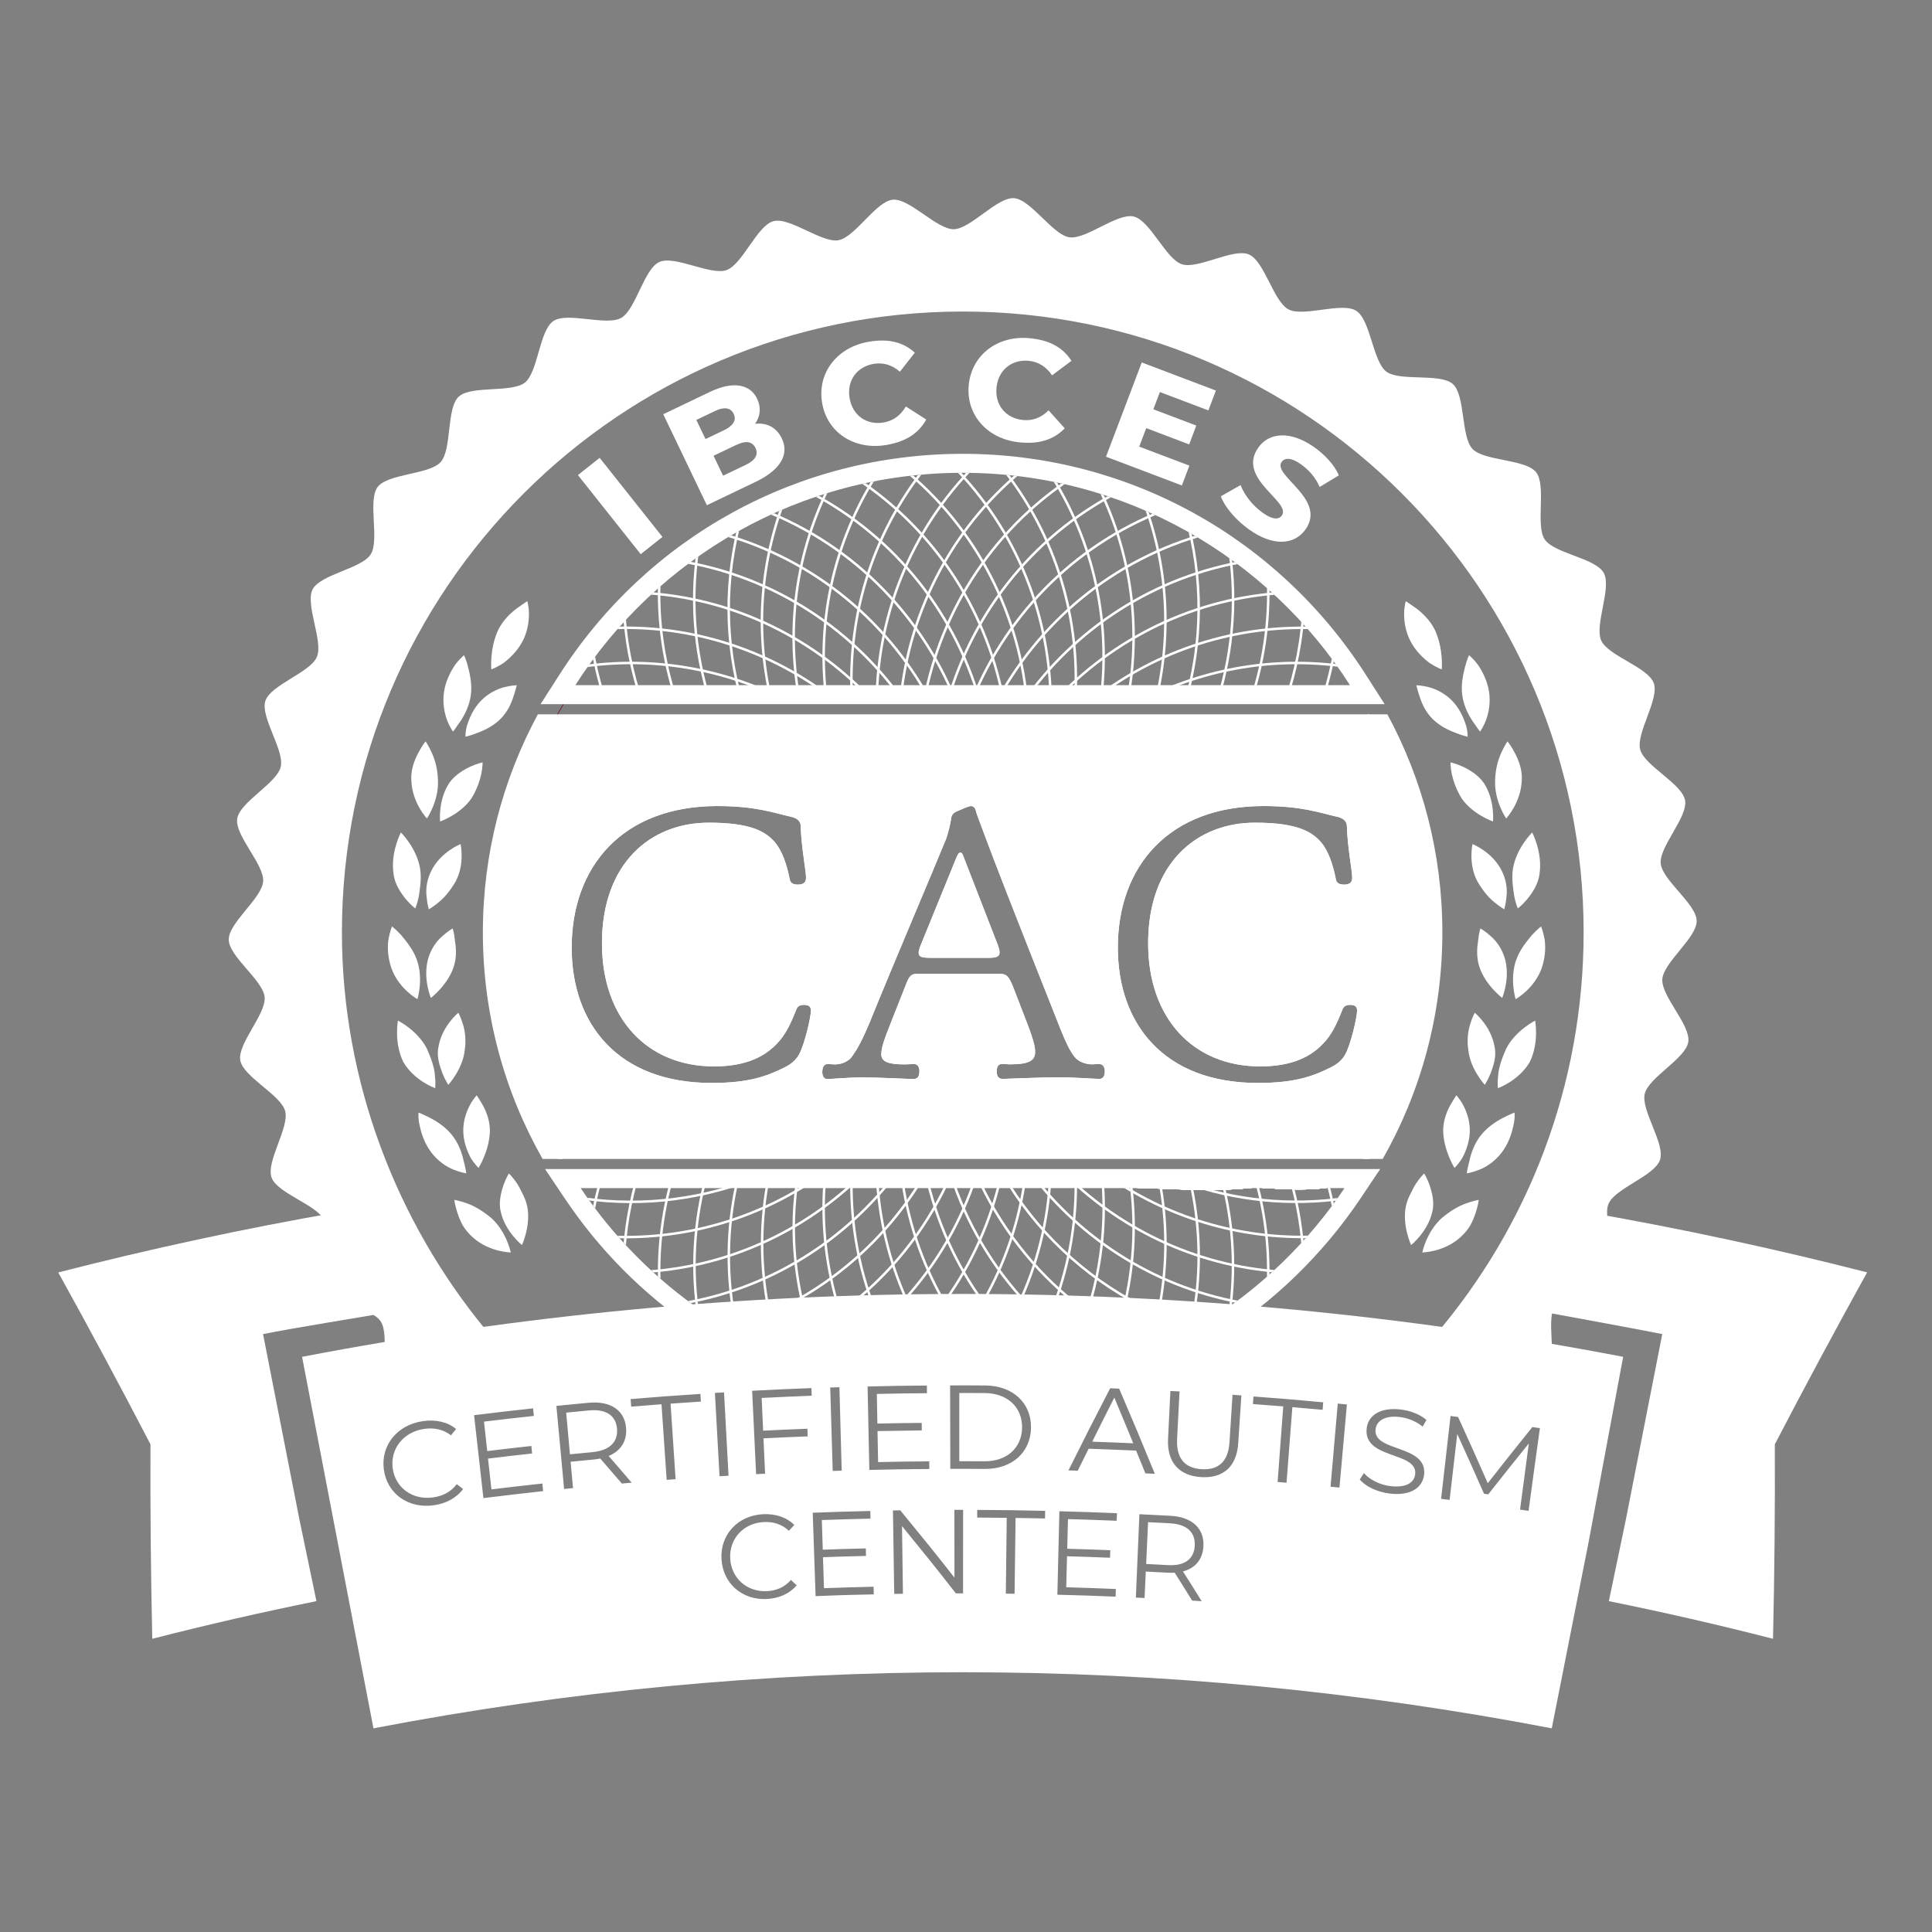 <?xml version="1.0" encoding="utf-8"?>
<!-- Generator: Adobe Illustrator 27.5.0, SVG Export Plug-In . SVG Version: 6.00 Build 0)  -->
<svg version="1.1" id="Layer_1" xmlns="http://www.w3.org/2000/svg" xmlns:xlink="http://www.w3.org/1999/xlink" x="0px" y="0px"
	 viewBox="0 0 288 288" style="enable-background:new 0 0 288 288;" xml:space="preserve">
<rect x="0" y="0" width="288" height="288" fill="#808080" stroke="none"/>
<style type="text/css">
	.st0{fill:#FFFFFF;}
	.st1{clip-path:url(#SVGID_00000084498896782602533930000013630577122670063290_);}
	.st2{fill:none;stroke:#FFFFFF;stroke-width:0.37;stroke-miterlimit:10;}
	.st3{fill:#660B26;}
</style>
<g>
	<path class="st0" d="M236.66,180.71c-0.2,1.14-1.87,2.01-4.37,2.73c0.1,0.69,0.04,1.45-0.23,2.27c-1.3,3.86-3.38,7.05-6.44,9.03
		c9.94,1.82,19.87,3.66,22.17,4.13c-1.81,9.22-3.62,18.45-5.43,27.67c-0.84,4.05-1.69,8.09-2.53,12.14
		c8.19,1.66,16.35,3.53,24.47,5.61c0.22-9.65,0.31-19.31,0.27-28.99c4.47-8.59,9.05-17.13,13.76-25.63
		C264.53,186.14,250.63,183.15,236.66,180.71z"/>
	<path class="st0" d="M8.68,189.68c13.79-3.54,27.69-6.53,41.65-8.97c0.9,5.19,7.34,9.63,8.25,14.81
		c-4.62,0.81-14.76,2.42-19.37,3.35c1.81,9.22,3.62,18.45,5.43,27.67c0.84,4.05,1.68,8.09,2.53,12.14
		c-8.19,1.66-16.35,3.53-24.47,5.61c-0.22-9.65-0.31-19.31-0.27-28.99C17.97,206.72,13.39,198.17,8.68,189.68z"/>
</g>
<path class="st0" d="M252.92,137.28c-0.03-2.53-5.12-6.05-5.36-8.56c-0.24-2.51,4.08-6.94,3.63-9.42c-0.45-2.49-6.04-5.13-6.69-7.57
	c-0.65-2.44,2.88-7.52,2.03-9.89c-0.85-2.38-6.8-4.06-7.84-6.36c-1.04-2.3,1.61-7.89,0.37-10.09c-1.23-2.21-7.38-2.88-8.79-4.98
	c-1.41-2.1,0.29-8.04-1.29-10.02c-1.57-1.97-7.75-1.64-9.48-3.47c-1.73-1.84-1.05-7.98-2.92-9.67c-1.88-1.68-7.92-0.34-9.93-1.86
	c-2.01-1.53-2.34-7.7-4.48-9.06c-2.13-1.36-7.86,0.97-10.1-0.21c-2.23-1.17-3.58-7.21-5.9-8.19c-2.33-0.99-7.6,2.25-9.99,1.46
	c-2.4-0.79-4.72-6.52-7.17-7.11c-2.46-0.59-7.12,3.47-9.61,3.09c-2.5-0.39-5.73-5.65-8.25-5.83c-2.52-0.17-6.45,4.59-8.98,4.63
	c-2.53,0.03-6.58-4.64-9.09-4.4c-2.51,0.25-5.61,5.59-8.09,6.04c-2.48,0.45-7.25-3.49-9.69-2.84c-2.44,0.65-4.61,6.44-6.99,7.29
	c-2.37,0.85-7.73-2.25-10.03-1.2c-2.3,1.04-3.49,7.11-5.7,8.34c-2.2,1.23-8-0.95-10.09,0.46c-2.1,1.41-2.27,7.59-4.24,9.17
	c-1.97,1.57-8.04,0.38-9.88,2.11c-1.84,1.73-0.99,7.86-2.68,9.74c-1.68,1.88-7.87,1.7-9.39,3.71c-1.53,2.02,0.32,7.92-1.04,10.05
	c-1.35,2.13-7.48,2.97-8.65,5.2c-1.17,2.24,1.62,7.76,0.63,10.08c-0.98,2.33-6.89,4.16-7.68,6.56c-0.79,2.39,2.88,7.38,2.29,9.83
	c-0.59,2.46-6.11,5.24-6.49,7.74c-0.38,2.49,4.04,6.81,3.87,9.33c-0.17,2.52-5.16,6.17-5.13,8.7c0.03,2.52,5.12,6.05,5.35,8.56
	c0.24,2.51-4.07,6.94-3.63,9.43c0.45,2.48,6.04,5.13,6.69,7.56c0.65,2.44-2.88,7.52-2.03,9.9c0.85,2.38,6.8,4.07,7.84,6.36
	c1.05,2.3-1.6,7.89-0.37,10.09c1.23,2.21,7.38,2.88,8.79,4.98c0.71,1.05,0.63,3.08,0.58,5.09c4.81-1.95,9.88-3.45,15.03-3.89
	c-13.15-15.98-21.38-36.86-21.38-59.17c0-51.11,41.44-92.55,92.55-92.55s92.55,41.44,92.55,92.55c0,22.92-8.34,43.89-22.14,60.06
	c5.73,1.01,10.89,3.95,16.72,4.61c0.18,0.02,0.35,0.05,0.52,0.09c0.63-2.53-0.58-7.18,0.58-9.02c1.35-2.13,7.48-2.96,8.66-5.2
	c1.18-2.24-1.62-7.75-0.63-10.08c0.98-2.33,6.88-4.16,7.68-6.56c0.79-2.39-2.87-7.38-2.28-9.84c0.59-2.46,6.11-5.24,6.49-7.74
	c0.38-2.5-4.05-6.81-3.87-9.33C247.96,143.46,252.95,139.8,252.92,137.28z"/>
<g>
	<g>
		<defs>
			<circle id="SVGID_1_" cx="143.5" cy="138.99" r="68.51"/>
		</defs>
		<clipPath id="SVGID_00000078743994713537626480000000338197214769643395_">
			<use xlink:href="#SVGID_1_"  style="overflow:visible;"/>
		</clipPath>
		<g style="clip-path:url(#SVGID_00000078743994713537626480000000338197214769643395_);">
			<g>
				<path class="st2" d="M143.66,37.59c-28,0-50.7,22.7-50.7,50.7c0,5.18,0.8,10.17,2.25,14.87c12.65-0.03,25.3-0.09,37.95-0.01
					c3.1,0.02,6.19,0.05,9.28,0.09c0.57-0.23,1.22-0.37,1.96-0.37c0.63,0,1.19,0.1,1.69,0.27c7.75-0.64,15.64-0.09,23.4-0.1
					c7.56-0.01,15.12-0.09,22.68-0.13c1.41-4.63,2.19-9.52,2.19-14.61C194.36,60.29,171.66,37.59,143.66,37.59z"/>
				<path class="st2" d="M188.79,83.27c-2.93-27.85-27.88-48.05-55.73-45.13c-27.85,2.93-48.05,27.88-45.13,55.73
					c0.34,3.21,0.98,6.32,1.88,9.3c14.45-0.02,28.9-0.11,43.34-0.02c3.1,0.02,6.19,0.05,9.28,0.09c0.57-0.23,1.22-0.37,1.96-0.37
					c0.63,0,1.19,0.1,1.69,0.27c7.75-0.64,15.64-0.09,23.4-0.1c5.82-0.01,11.64-0.06,17.46-0.1
					C188.79,96.73,189.5,90.1,188.79,83.27z"/>
				<path class="st2" d="M182.71,78.86c-5.82-27.39-32.75-44.88-60.14-39.05C95.19,45.63,77.7,72.55,83.52,99.94
					c0.25,1.17,0.56,2.32,0.89,3.46c0.65-0.33,1.41-0.53,2.3-0.53c0.67,0,1.26,0.11,1.79,0.3c14.88-0.01,29.77-0.12,44.65-0.02
					c3.1,0.02,6.19,0.05,9.28,0.09c0.57-0.23,1.22-0.37,1.96-0.37c0.63,0,1.19,0.1,1.69,0.27c7.75-0.64,15.64-0.09,23.4-0.1
					c4.15-0.01,8.3-0.04,12.45-0.07C184.07,95.34,184.47,87.13,182.71,78.86z"/>
				<path class="st2" d="M176.21,75.1c-8.65-26.63-37.26-41.21-63.89-32.55s-41.21,37.26-32.55,63.89c0.24,0.74,0.5,1.46,0.77,2.17
					c0.33-0.45,0.8-0.84,1.36-1.19c0.18-2.34,1.79-4.56,4.81-4.56c0.67,0,1.26,0.11,1.79,0.3c14.88-0.01,29.77-0.12,44.65-0.02
					c3.1,0.02,6.19,0.05,9.28,0.09c0.57-0.23,1.22-0.37,1.96-0.37c0.63,0,1.19,0.1,1.69,0.27c7.75-0.64,15.64-0.09,23.4-0.1
					c2.56,0,5.11-0.03,7.67-0.05C179.39,94.08,179.26,84.48,176.21,75.1z"/>
				<path class="st2" d="M169.36,72.05c-11.39-25.58-41.36-37.09-66.94-25.7s-37.09,41.36-25.7,66.94c0.41,0.92,0.86,1.81,1.32,2.69
					c0.47-1.03,0.96-2.05,1.45-3.08c0-0.54,0.08-1.03,0.22-1.47c-0.08-1.5,0.56-3.01,2.19-4.02c0.18-2.34,1.79-4.55,4.81-4.55
					c0.67,0,1.26,0.11,1.79,0.3c14.88-0.01,29.77-0.12,44.65-0.02c3.1,0.02,6.19,0.05,9.28,0.09c0.57-0.23,1.22-0.37,1.96-0.37
					c0.63,0,1.19,0.1,1.69,0.27c7.75-0.64,15.64-0.09,23.4-0.1c1.05,0,2.09-0.01,3.14-0.02C174.75,92.95,173.86,82.16,169.36,72.05z
					"/>
				<path class="st2" d="M162.22,69.73c-14-24.25-45.01-32.56-69.26-18.56S60.4,96.18,74.4,120.44c0.45,0.78,0.93,1.53,1.42,2.28
					c0.57-3.49,2.16-6.6,3.67-9.81c0-0.54,0.08-1.03,0.22-1.47c-0.08-1.5,0.56-3.01,2.19-4.02c0.18-2.34,1.79-4.55,4.81-4.55
					c0.67,0,1.26,0.11,1.79,0.3c14.88-0.01,29.77-0.12,44.65-0.02c3.1,0.02,6.19,0.05,9.28,0.09c0.57-0.23,1.22-0.37,1.96-0.37
					c0.62,0,1.19,0.1,1.69,0.27c7.37-0.61,14.86-0.15,22.25-0.11C170.12,91.94,168.27,80.21,162.22,69.73z"/>
				<path class="st2" d="M154.88,68.17c-16.46-22.65-48.17-27.68-70.82-11.22c-22.65,16.46-27.68,48.17-11.22,70.82
					c0.53,0.74,1.09,1.45,1.65,2.15c0.29-1.62,0.66-3.22,1.1-4.78c0.06-4.53,2.04-8.31,3.9-12.24c0-0.54,0.08-1.03,0.22-1.47
					c-0.08-1.5,0.56-3.01,2.19-4.02c0.18-2.34,1.79-4.55,4.81-4.55c0.67,0,1.26,0.11,1.79,0.3c14.88-0.01,29.77-0.12,44.65-0.02
					c3.1,0.02,6.19,0.05,9.29,0.08c0.57-0.23,1.22-0.37,1.95-0.37c0.62,0,1.18,0.09,1.68,0.26c6.02-0.5,12.13-0.29,18.19-0.16
					C165.46,91.03,162.48,78.64,154.88,68.17z"/>
				<path class="st2" d="M147.41,67.39c-18.74-20.81-50.8-22.49-71.61-3.75c-20.81,18.74-22.49,50.8-3.75,71.61
					c0.5,0.55,1.01,1.08,1.53,1.61c0.35-3.93,0.93-7.92,2.01-11.7c0.06-4.53,2.04-8.31,3.9-12.24c0-0.54,0.08-1.03,0.22-1.47
					c-0.08-1.5,0.56-3.01,2.19-4.02c0.18-2.34,1.79-4.55,4.81-4.55c0.67,0,1.26,0.11,1.79,0.3c14.88-0.01,29.77-0.12,44.65-0.02
					c3.1,0.02,6.19,0.05,9.28,0.09c0.57-0.23,1.22-0.37,1.96-0.37c0.63,0,1.2,0.1,1.71,0.27c4.72-0.39,9.49-0.36,14.25-0.26
					C160.76,90.28,156.52,77.5,147.41,67.39z"/>
				<path class="st2" d="M139.91,67.39C119.1,48.65,87.04,50.33,68.3,71.14c-18.74,20.81-17.06,52.87,3.75,71.61
					c0.39,0.35,0.79,0.68,1.19,1.02c-0.01-1.51,0.04-3.02,0.14-4.5c0.33-4.69,0.91-9.54,2.21-14.09c0.05-4.54,2.04-8.33,3.9-12.26
					c0-0.54,0.08-1.03,0.22-1.47c-0.08-1.5,0.56-3.01,2.19-4.02c0.18-2.34,1.79-4.55,4.81-4.55c0.67,0,1.26,0.11,1.79,0.3
					c14.88-0.01,29.77-0.12,44.65-0.02c3.1,0.02,6.19,0.05,9.29,0.08c0.57-0.23,1.22-0.37,1.95-0.37c0.62,0,1.19,0.1,1.69,0.27
					c3.48-0.29,6.98-0.35,10.5-0.31C156.01,89.72,150.42,76.85,139.91,67.39z"/>
				<path class="st2" d="M132.44,68.17c-22.65-16.46-54.36-11.44-70.82,11.22c-16.46,22.65-11.44,54.36,11.22,70.82
					c0.39,0.28,0.78,0.55,1.18,0.82c-0.86-3.84-0.91-7.9-0.63-11.77c0.33-4.69,0.91-9.54,2.21-14.09c0.05-4.54,2.04-8.33,3.9-12.26
					c0-0.54,0.08-1.03,0.22-1.47c-0.08-1.5,0.56-3.01,2.19-4.02c0.18-2.34,1.79-4.55,4.81-4.55c0.67,0,1.26,0.11,1.79,0.3
					c14.88-0.01,29.77-0.12,44.65-0.02c3.09,0.02,6.19,0.05,9.28,0.09c0.57-0.23,1.22-0.37,1.96-0.37c0.62,0,1.17,0.09,1.67,0.26
					c2.27-0.19,4.54-0.28,6.83-0.31C151.2,89.42,144.23,76.73,132.44,68.17z"/>
				<path class="st2" d="M125.1,69.73c-24.25-14-55.26-5.69-69.26,18.56s-5.69,55.26,18.56,69.26c0.88,0.51,1.78,0.98,2.68,1.43
					c-0.76-1.68-1.64-3.31-2.25-5.06c-1.64-4.64-1.79-9.81-1.44-14.67c0.33-4.69,0.91-9.54,2.21-14.09
					c0.05-4.54,2.04-8.33,3.9-12.26c0-0.54,0.08-1.03,0.22-1.47c-0.08-1.5,0.56-3.01,2.19-4.02c0.18-2.34,1.79-4.55,4.81-4.55
					c0.67,0,1.26,0.11,1.79,0.3c14.88-0.01,29.77-0.12,44.65-0.02c3.09,0.02,6.18,0.05,9.27,0.09c0.57-0.24,1.23-0.38,1.97-0.38
					c0.62,0,1.18,0.09,1.68,0.26c1.06-0.09,2.13-0.17,3.2-0.21C146.35,89.43,137.99,77.17,125.1,69.73z"/>
				<path class="st2" d="M117.96,72.05c-25.58-11.39-55.55,0.12-66.94,25.7s0.12,55.55,25.7,66.94c0.82,0.36,1.64,0.69,2.46,1.01
					c-0.49-1.62-0.79-3.32-1.36-4.92c-0.84-2.35-2.15-4.5-2.99-6.86c-1.64-4.64-1.79-9.81-1.44-14.67
					c0.33-4.69,0.91-9.54,2.21-14.09c0.05-4.54,2.04-8.33,3.9-12.26c0-0.54,0.08-1.03,0.22-1.47c-0.08-1.5,0.56-3.01,2.19-4.02
					c0.18-2.34,1.79-4.55,4.81-4.55c0.67,0,1.26,0.11,1.79,0.3c14.88-0.01,29.77-0.12,44.65-0.02c3.1,0.02,6.19,0.05,9.28,0.09
					c0.57-0.23,1.22-0.37,1.96-0.37c0.43,0,0.83,0.05,1.21,0.13C141.36,89.69,131.72,78.18,117.96,72.05z"/>
				<path class="st2" d="M111.11,75.1c-26.63-8.65-55.24,5.92-63.89,32.55c-8.65,26.63,5.92,55.24,32.55,63.89
					c0.98,0.32,1.96,0.59,2.94,0.85c-0.08-0.38-0.12-0.78-0.12-1.17c-0.93-0.87-1.76-1.87-2.42-3.08c-1.26-2.29-1.49-4.93-2.35-7.36
					c-0.84-2.35-2.15-4.5-2.99-6.86c-1.64-4.64-1.79-9.81-1.44-14.67c0.33-4.69,0.91-9.54,2.21-14.09c0.05-4.54,2.04-8.33,3.9-12.26
					c0-0.54,0.08-1.03,0.22-1.47c-0.08-1.5,0.56-3.01,2.19-4.02c0.18-2.34,1.79-4.55,4.81-4.55c0.67,0,1.26,0.11,1.79,0.3
					c14.88-0.01,29.77-0.12,44.65-0.02c2.92,0.02,5.85,0.04,8.77,0.07C136.35,90.33,125.52,79.79,111.11,75.1z"/>
				<path class="st2" d="M104.61,78.86c-27.39-5.82-54.32,11.66-60.14,39.05c-5.82,27.39,11.66,54.32,39.05,60.14
					c9.23,1.96,18.41,1.26,26.74-1.56c-6.55-0.07-13.1-0.18-19.66-0.19c-0.63,0-1.19-0.1-1.7-0.27c-0.45,0.13-0.94,0.22-1.49,0.22
					c-3.22,0-4.83-2.5-4.83-5c-0.93-0.87-1.76-1.89-2.42-3.1c-1.26-2.29-1.49-4.93-2.35-7.36c-0.84-2.35-2.15-4.5-2.99-6.86
					c-1.64-4.64-1.79-9.81-1.44-14.67c0.33-4.69,0.91-9.54,2.21-14.09c0.05-4.54,2.04-8.33,3.9-12.26c0-0.54,0.08-1.03,0.22-1.47
					c-0.08-1.5,0.56-3.01,2.19-4.02c0.18-2.34,1.79-4.55,4.81-4.55c0.67,0,1.26,0.11,1.79,0.3c14.88-0.01,29.77-0.12,44.65-0.02
					c1.6,0.01,3.21,0.02,4.81,0.03C131.04,91.15,119.26,81.97,104.61,78.86z"/>
				<path class="st2" d="M98.53,83.27c-27.85-2.93-52.8,17.28-55.73,45.13c-2.93,27.85,17.28,52.8,45.13,55.73
					c11.8,1.24,23.07-1.68,32.37-7.57c-9.9-0.01-19.8-0.24-29.69-0.25c-0.63,0-1.19-0.1-1.7-0.27c-0.45,0.13-0.94,0.22-1.49,0.22
					c-3.22,0-4.83-2.5-4.83-5c-0.93-0.87-1.76-1.89-2.42-3.1c-1.26-2.29-1.49-4.93-2.35-7.36c-0.84-2.35-2.15-4.5-2.99-6.86
					c-1.64-4.64-1.79-9.81-1.44-14.67c0.33-4.69,0.91-9.54,2.21-14.09c0.05-4.54,2.04-8.33,3.9-12.26c0-0.54,0.08-1.03,0.22-1.47
					c-0.08-1.5,0.56-3.01,2.19-4.02c0.18-2.34,1.79-4.55,4.81-4.55c0.67,0,1.26,0.11,1.79,0.3c14.88-0.01,29.77-0.12,44.65-0.02
					c0.17,0,0.33,0,0.5,0C125.49,92.34,113.07,84.8,98.53,83.27z"/>
				<path class="st2" d="M90.61,176.3c-0.63,0-1.19-0.1-1.7-0.27c-0.45,0.13-0.94,0.22-1.49,0.22c-3.22,0-4.83-2.5-4.83-5
					c-0.93-0.87-1.76-1.89-2.42-3.1c-1.26-2.29-1.49-4.93-2.35-7.36c-0.84-2.35-2.15-4.5-2.99-6.86c-1.64-4.64-1.79-9.81-1.44-14.67
					c0.33-4.69,0.91-9.54,2.21-14.09c0.05-4.54,2.04-8.33,3.9-12.26c0-0.54,0.08-1.03,0.22-1.47c-0.08-1.5,0.56-3.01,2.19-4.02
					c0.18-2.34,1.79-4.55,4.81-4.55c0.67,0,1.26,0.11,1.79,0.3c13.43-0.01,26.86-0.09,40.29-0.03
					c-9.17-9.17-21.84-14.85-35.83-14.85c-28,0-50.7,22.7-50.7,50.7s22.7,50.7,50.7,50.7c13.12,0,25.04-5,34.04-13.18
					C114.87,176.65,102.74,176.32,90.61,176.3z"/>
				<path class="st2" d="M90.61,176.3c-0.63,0-1.19-0.1-1.7-0.27c-0.45,0.13-0.94,0.22-1.49,0.22c-3.22,0-4.83-2.5-4.83-5
					c-0.93-0.87-1.76-1.89-2.42-3.1c-1.26-2.29-1.49-4.93-2.35-7.36c-0.84-2.35-2.15-4.5-2.99-6.86c-1.64-4.64-1.79-9.81-1.44-14.67
					c0.33-4.69,0.91-9.54,2.21-14.09c0.05-4.54,2.04-8.33,3.9-12.26c0-0.54,0.08-1.03,0.22-1.47c-0.08-1.5,0.56-3.01,2.19-4.02
					c0.18-2.34,1.79-4.55,4.81-4.55c0.67,0,1.26,0.11,1.79,0.3c11.41-0.01,22.83-0.07,34.24-0.06c-9.73-6.99-21.95-10.6-34.81-9.25
					c-27.85,2.93-48.05,27.88-45.13,55.73c2.93,27.85,27.88,48.05,55.73,45.13c13.81-1.45,25.71-8.34,33.87-18.3
					C118.48,176.76,104.54,176.32,90.61,176.3z"/>
				<path class="st2" d="M90.61,176.3c-0.63,0-1.19-0.1-1.7-0.27c-0.45,0.13-0.94,0.22-1.49,0.22c-3.22,0-4.83-2.5-4.83-5
					c-0.93-0.87-1.76-1.89-2.42-3.1c-1.26-2.29-1.49-4.93-2.35-7.36c-0.84-2.35-2.15-4.5-2.99-6.86c-1.64-4.64-1.79-9.81-1.44-14.67
					c0.33-4.69,0.91-9.54,2.21-14.09c0.05-4.54,2.04-8.33,3.9-12.26c0-0.54,0.08-1.03,0.22-1.47c-0.08-1.5,0.56-3.01,2.19-4.02
					c0.18-2.34,1.79-4.55,4.81-4.55c0.67,0,1.26,0.11,1.79,0.3c8.64-0.01,17.28-0.04,25.92-0.05c-9.38-4.13-20.1-5.47-30.9-3.18
					c-27.39,5.82-44.88,32.75-39.05,60.14c4.43,20.83,21.07,35.92,40.83,39.39c2.77-0.2,5.53-0.3,8.22-0.38
					c0.59-0.27,1.28-0.43,2.07-0.44c5.47-0.08,10.85-0.82,16.22-1.64c10.76-4.01,19.53-11.43,25.31-20.74
					C121.62,176.86,106.11,176.32,90.61,176.3z"/>
				<path class="st2" d="M140.63,176.13c-16.67,0.83-33.35,0.2-50.03,0.17c-0.63,0-1.19-0.1-1.7-0.27
					c-0.45,0.13-0.94,0.22-1.49,0.22c-3.22,0-4.83-2.5-4.83-5c-0.93-0.87-1.76-1.89-2.42-3.1c-1.26-2.29-1.49-4.93-2.35-7.36
					c-0.84-2.35-2.15-4.5-2.99-6.86c-1.64-4.64-1.79-9.81-1.44-14.67c0.33-4.69,0.91-9.54,2.21-14.09c0.05-4.54,2.04-8.33,3.9-12.26
					c0-0.54,0.08-1.03,0.22-1.47c-0.08-1.5,0.56-3.01,2.19-4.02c0.05-0.59,0.19-1.17,0.41-1.72c-0.85,0.23-1.7,0.47-2.55,0.74
					c-26.63,8.65-41.21,37.26-32.55,63.89c4.6,14.15,14.83,24.88,27.4,30.54c0.33-0.09,0.67-0.16,1-0.23
					c5.77-1.09,12.02-1.38,17.91-1.56c0.59-0.27,1.28-0.43,2.06-0.44c9.8-0.14,19.32-2.41,29.03-3.43c0.45-0.05,0.91-0.07,1.36-0.11
					c6.61-4.98,11.79-11.47,15.25-18.8C141.02,176.27,140.82,176.2,140.63,176.13z"/>
				<path class="st2" d="M142.54,176.48c-0.72,0-1.35-0.13-1.91-0.35c-16.67,0.83-33.35,0.2-50.03,0.17c-0.63,0-1.19-0.1-1.7-0.27
					c-0.45,0.13-0.94,0.22-1.49,0.22c-3.22,0-4.83-2.5-4.83-5c-0.93-0.87-1.76-1.89-2.42-3.1c-1.26-2.29-1.49-4.93-2.35-7.36
					c-0.84-2.35-2.15-4.5-2.99-6.86c-1.64-4.64-1.79-9.81-1.44-14.67c0.33-4.69,0.91-9.54,2.21-14.09c0.05-4.54,2.04-8.33,3.9-12.26
					c0-0.26,0.02-0.5,0.06-0.74c-0.95,0.35-1.89,0.71-2.83,1.13c-25.58,11.39-37.09,41.36-25.7,66.94
					c4.29,9.63,11.21,17.26,19.54,22.43c1.46-1,3.25-1.68,5.06-2.02c5.77-1.09,12.02-1.38,17.91-1.56c0.59-0.27,1.28-0.43,2.06-0.44
					c9.8-0.14,19.32-2.41,29.03-3.43c3.05-0.32,6.1-0.4,9.16-0.38c5.09-5.27,8.92-11.54,11.32-18.34
					C144.24,176.5,143.39,176.49,142.54,176.48z"/>
				<path class="st2" d="M142.54,176.48c-0.72,0-1.35-0.13-1.91-0.35c-16.67,0.83-33.35,0.2-50.03,0.17c-0.63,0-1.19-0.1-1.7-0.27
					c-0.45,0.13-0.94,0.22-1.49,0.22c-3.22,0-4.83-2.5-4.83-5c-0.93-0.87-1.76-1.89-2.42-3.1c-1.26-2.29-1.49-4.93-2.35-7.36
					c-0.84-2.35-2.15-4.5-2.99-6.86c-1.64-4.64-1.79-9.81-1.44-14.67c0.33-4.69,0.91-9.54,2.21-14.09c0.03-2.13,0.48-4.09,1.14-5.98
					c-0.78,0.39-1.56,0.8-2.33,1.25c-24.25,14-32.56,45.01-18.56,69.26c3.39,5.87,7.78,10.77,12.83,14.68
					c1.6-1.95,4.24-3.22,6.95-3.74c5.77-1.09,12.02-1.38,17.91-1.56c0.59-0.27,1.28-0.43,2.06-0.44c9.8-0.14,19.32-2.41,29.03-3.43
					c5.15-0.54,10.31-0.43,15.47-0.22c4.2-5.53,7.18-11.83,8.83-18.47C146.79,176.51,144.67,176.49,142.54,176.48z"/>
				<path class="st2" d="M142.54,176.48c-0.72,0-1.35-0.13-1.91-0.35c-16.67,0.83-33.35,0.2-50.03,0.17c-0.63,0-1.19-0.1-1.7-0.27
					c-0.45,0.13-0.94,0.22-1.49,0.22c-3.22,0-4.83-2.5-4.83-5c-0.93-0.87-1.76-1.89-2.42-3.1c-1.26-2.29-1.49-4.93-2.35-7.36
					c-0.84-2.35-2.15-4.5-2.99-6.86c-1.64-4.64-1.79-9.81-1.44-14.67c0.31-4.38,0.83-8.89,1.95-13.18c-0.84,0.54-1.68,1.1-2.5,1.69
					c-22.65,16.46-27.68,48.17-11.22,70.82c1.88,2.59,3.97,4.93,6.21,7.05c1.35-2.68,4.52-4.39,7.78-5
					c5.77-1.09,12.02-1.38,17.91-1.56c0.59-0.27,1.28-0.43,2.06-0.44c9.8-0.14,19.32-2.41,29.03-3.43
					c7.06-0.74,14.14-0.27,21.23,0.04c3.52-5.75,5.82-12.11,6.84-18.67C149.3,176.54,145.92,176.49,142.54,176.48z"/>
				<path class="st2" d="M142.54,176.48c-0.72,0-1.35-0.13-1.91-0.35c-16.67,0.83-33.35,0.2-50.03,0.17c-0.63,0-1.19-0.1-1.7-0.27
					c-0.45,0.13-0.94,0.22-1.49,0.22c-3.22,0-4.83-2.5-4.83-5c-0.93-0.87-1.76-1.89-2.42-3.1c-1.26-2.29-1.49-4.93-2.35-7.36
					c-0.84-2.35-2.15-4.5-2.99-6.86c-1.64-4.64-1.79-9.81-1.44-14.67c0.13-1.86,0.3-3.74,0.54-5.61c-0.63,0.51-1.26,1.04-1.87,1.59
					c-20.56,18.51-22.43,50.01-4.42,70.83c1.22-2.92,4.56-4.78,7.98-5.42c5.77-1.09,12.02-1.38,17.91-1.56
					c0.59-0.27,1.28-0.43,2.06-0.44c9.8-0.14,19.32-2.41,29.03-3.43c8.9-0.93,17.82,0.04,26.74,0.22c2.93-5.92,4.66-12.3,5.14-18.78
					C151.85,176.58,147.19,176.49,142.54,176.48z"/>
				<path class="st2" d="M142.54,176.48c-0.72,0-1.35-0.13-1.91-0.35c-16.67,0.83-33.35,0.2-50.03,0.17c-0.63,0-1.19-0.1-1.7-0.27
					c-0.45,0.13-0.94,0.22-1.49,0.22c-3.22,0-4.83-2.5-4.83-5c-0.93-0.87-1.76-1.89-2.42-3.1c-1.26-2.29-1.49-4.93-2.35-7.36
					c-0.84-2.35-2.15-4.5-2.99-6.86c-1.4-3.94-1.71-8.27-1.56-12.46c-0.41,0.42-0.82,0.84-1.22,1.28
					c-16.01,17.78-17.1,43.77-4.1,62.65c1.42-2.54,4.51-4.16,7.66-4.75c5.77-1.09,12.02-1.38,17.91-1.56
					c0.59-0.27,1.28-0.43,2.06-0.44c9.8-0.14,19.32-2.41,29.03-3.43c9.4-0.99,18.83,0.17,28.25,0.25c1.3,0.01,2.6,0,3.92-0.02
					c2.4-6.02,3.59-12.37,3.6-18.73C154.44,176.63,148.49,176.5,142.54,176.48z"/>
				<path class="st2" d="M142.54,176.48c-0.72,0-1.35-0.13-1.91-0.35c-16.67,0.83-33.35,0.2-50.03,0.17c-0.63,0-1.19-0.1-1.7-0.27
					c-0.45,0.13-0.94,0.22-1.49,0.22c-3.22,0-4.83-2.5-4.83-5c-0.93-0.87-1.76-1.89-2.42-3.1c-1.26-2.29-1.49-4.93-2.35-7.36
					c-0.84-2.35-2.15-4.5-2.99-6.86c-0.55-1.55-0.92-3.15-1.17-4.79c-0.27,0.36-0.55,0.7-0.82,1.07
					c-11.78,16.22-12.55,37.08-3.73,53.66c1.62-1.67,4.04-2.76,6.51-3.23c5.77-1.09,12.02-1.38,17.91-1.56
					c0.59-0.27,1.28-0.43,2.06-0.44c9.8-0.14,19.32-2.41,29.03-3.43c9.4-0.99,18.83,0.17,28.25,0.25c3.06,0.03,6.17-0.06,9.29-0.11
					c1.93-6.06,2.67-12.37,2.27-18.58C157.13,176.69,149.84,176.5,142.54,176.48z"/>
				<path class="st2" d="M166.82,176.83c-8.09-0.08-16.19-0.32-24.28-0.34c-0.72,0-1.35-0.13-1.91-0.35
					c-16.67,0.83-33.35,0.2-50.03,0.17c-0.63,0-1.19-0.1-1.7-0.27c-0.45,0.13-0.94,0.22-1.49,0.22c-3.22,0-4.83-2.5-4.83-5
					c-0.93-0.87-1.76-1.89-2.42-3.1c-1.26-2.29-1.49-4.93-2.35-7.36c-0.63-1.75-1.52-3.4-2.28-5.1c-0.39,0.61-0.77,1.23-1.14,1.87
					c-8.16,14.14-8.73,30.57-2.98,44.59c1.28-0.71,2.73-1.22,4.2-1.5c5.77-1.09,12.02-1.38,17.91-1.56
					c0.59-0.27,1.28-0.43,2.06-0.44c9.8-0.14,19.32-2.41,29.03-3.43c9.4-0.99,18.83,0.17,28.25,0.25c4.8,0.04,9.7-0.19,14.58-0.12
					c1.55-6.12,1.92-12.38,1.18-18.49C168.03,176.85,167.42,176.83,166.82,176.83z"/>
				<path class="st2" d="M166.82,176.83c-8.09-0.08-16.19-0.32-24.28-0.34c-0.72,0-1.35-0.13-1.91-0.35
					c-16.67,0.83-33.35,0.2-50.03,0.17c-0.63,0-1.19-0.1-1.7-0.27c-0.45,0.13-0.94,0.22-1.49,0.22c-3.22,0-4.83-2.5-4.83-5
					c-0.93-0.87-1.76-1.89-2.42-3.1c-1.09-1.98-1.41-4.22-2.03-6.36c-0.5,0.95-0.98,1.91-1.42,2.91
					c-5.28,11.87-5.64,24.68-1.94,36.14c0.28-0.07,0.56-0.13,0.85-0.19c5.77-1.09,12.02-1.38,17.91-1.56
					c0.59-0.27,1.28-0.43,2.06-0.44c9.8-0.14,19.32-2.41,29.03-3.43c9.4-0.99,18.83,0.17,28.25,0.25
					c6.52,0.06,13.24-0.39,19.82,0.09c1.28-6.21,1.36-12.49,0.34-18.55C170.96,176.93,168.89,176.85,166.82,176.83z"/>
				<path class="st2" d="M166.82,176.83c-8.09-0.08-16.19-0.32-24.28-0.34c-0.72,0-1.35-0.13-1.91-0.35
					c-16.67,0.83-33.35,0.2-50.03,0.17c-0.63,0-1.19-0.1-1.7-0.27c-0.45,0.13-0.94,0.22-1.49,0.22c-3.23,0-4.84-2.51-4.83-5.02
					c-0.7-0.66-1.34-1.4-1.89-2.24c-0.33,0.84-0.64,1.69-0.93,2.56c-3.12,9.61-3.21,19.47-0.81,28.57c4.8-0.66,9.79-0.88,14.56-1.02
					c0.59-0.27,1.28-0.43,2.06-0.44c9.8-0.14,19.32-2.41,29.03-3.43c9.4-0.99,18.83,0.17,28.25,0.25c6.7,0.06,13.61-0.42,20.36,0.13
					c0.03,0,0.06,0,0.1,0c1.56-0.03,3.12-0.04,4.68-0.04c1.05-6.22,0.89-12.44-0.32-18.39
					C174.06,177.09,170.43,176.86,166.82,176.83z"/>
				<path class="st2" d="M166.82,176.83c-8.09-0.08-16.19-0.32-24.28-0.34c-0.72,0-1.35-0.13-1.91-0.35
					c-16.67,0.83-33.35,0.2-50.03,0.17c-0.63,0-1.19-0.1-1.7-0.27c-0.45,0.13-0.94,0.22-1.49,0.22c-1.34,0-2.39-0.43-3.17-1.12
					c-0.27,0.96-0.51,1.93-0.72,2.92c-1.56,7.36-1.42,14.67,0.12,21.56c3.31-0.28,6.65-0.42,9.88-0.51
					c0.59-0.27,1.28-0.43,2.06-0.44c9.8-0.14,19.32-2.41,29.03-3.43c9.4-0.99,18.83,0.17,28.25,0.25c6.7,0.06,13.61-0.42,20.36,0.13
					c0.03,0,0.06,0,0.1,0c3.33-0.06,6.66-0.06,9.98,0.08c0.9-6.33,0.56-12.59-0.82-18.52C177.28,177.33,172.03,176.88,166.82,176.83
					z"/>
				<path class="st2" d="M187.2,176.81c-6.75,0.82-13.59,0.09-20.38,0.02c-8.09-0.08-16.19-0.32-24.28-0.34
					c-0.72,0-1.35-0.13-1.91-0.35c-16.67,0.83-33.35,0.2-50.03,0.17c-0.41,0-0.79-0.04-1.15-0.12c-0.7,2.57-1.23,5.21-1.52,7.94
					c-0.55,5.2-0.27,10.29,0.7,15.16c1.65-0.08,3.28-0.14,4.9-0.19c0.59-0.27,1.28-0.43,2.06-0.44c9.8-0.14,19.32-2.41,29.03-3.43
					c9.4-0.99,18.83,0.17,28.25,0.25c6.7,0.06,13.61-0.42,20.36,0.13c0.03,0,0.06,0,0.1,0c5.1-0.1,10.22-0.06,15.28,0.45
					c0.06-0.44,0.13-0.89,0.17-1.33c0.65-6.18,0.14-12.2-1.32-17.88C187.37,176.83,187.29,176.82,187.2,176.81z"/>
				<path class="st2" d="M187.61,176.85c-0.13-0.01-0.26-0.03-0.39-0.04c-6.75,0.82-13.61,0.08-20.4,0.01
					c-8.09-0.08-16.19-0.32-24.28-0.34c-0.72,0-1.35-0.13-1.91-0.35c-15.28,0.76-30.57,0.3-45.86,0.19
					c-1.17,4.26-1.82,8.74-1.82,13.38c0,3.17,0.31,6.27,0.86,9.28c0.52-0.2,1.11-0.31,1.77-0.32c9.8-0.14,19.32-2.41,29.03-3.43
					c9.4-0.99,18.83,0.17,28.25,0.25c6.7,0.06,13.61-0.42,20.36,0.13c0.03,0,0.06,0,0.1,0c6.87-0.13,13.76-0.01,20.53,1.18
					c0.32-2.32,0.5-4.68,0.5-7.08c0-4.35-0.57-8.56-1.6-12.59C190.9,177.07,189.12,176.94,187.61,176.85z"/>
				<path class="st2" d="M198.05,176.84c-3.57,0.52-7.51,0.18-10.44,0.01c-0.13-0.01-0.26-0.03-0.39-0.04
					c-6.75,0.82-13.61,0.08-20.4,0.01c-8.09-0.08-16.19-0.32-24.28-0.34c-0.72,0-1.35-0.13-1.9-0.35
					c-13.54,0.67-27.09,0.38-40.65,0.24c-1.56,5.82-2.12,12-1.46,18.35c0.13,1.28,0.33,2.54,0.56,3.79
					c8.57-0.53,16.97-2.39,25.52-3.28c9.4-0.99,18.83,0.17,28.25,0.25c6.7,0.06,13.61-0.42,20.36,0.13c0.03,0,0.06,0,0.1,0
					c8.13-0.16,16.28,0.03,24.22,1.92c0.47,0.11,0.94,0.2,1.41,0.3c0.74-4.43,0.92-9.03,0.43-13.71
					C199.12,181.62,198.66,179.2,198.05,176.84z"/>
				<path class="st2" d="M203.08,175.19c-4.28,2.56-11.03,1.92-15.47,1.66c-0.13-0.01-0.26-0.03-0.39-0.04
					c-6.75,0.82-13.61,0.08-20.4,0.01c-8.09-0.08-16.19-0.32-24.28-0.34c-0.72,0-1.35-0.13-1.9-0.35
					c-11.87,0.59-23.75,0.44-35.63,0.29c-1.71,6.88-2,14.2-0.6,21.6c6.75-0.78,13.43-2.08,20.21-2.79
					c9.4-0.99,18.83,0.17,28.25,0.25c6.7,0.06,13.61-0.42,20.36,0.13c0.03,0,0.06,0,0.1,0c8.13-0.16,16.28,0.03,24.22,1.92
					c2.12,0.51,4.23,0.9,6.34,1.2c1.36-6.63,1.41-13.64-0.08-20.69C203.59,177.08,203.34,176.13,203.08,175.19z"/>
				<path class="st2" d="M207.55,171.55c-0.1-0.3-0.2-0.59-0.31-0.88c-0.32,0.38-0.67,0.73-1.04,1.06
					c-0.24,0.57-0.56,1.12-0.96,1.62c-3.75,4.69-12.34,3.82-17.63,3.5c-0.13-0.01-0.26-0.03-0.39-0.04
					c-6.75,0.82-13.61,0.08-20.4,0.01c-8.09-0.08-16.19-0.32-24.28-0.34c-0.72,0-1.35-0.13-1.91-0.35
					c-10.27,0.51-20.54,0.47-30.82,0.35c-1.47,6.72-1.59,13.8-0.15,20.85c4.98-0.73,9.94-1.58,14.96-2.11
					c9.4-0.99,18.83,0.17,28.25,0.25c6.7,0.06,13.61-0.42,20.36,0.13c0.03,0,0.06,0,0.1,0c8.13-0.16,16.28,0.03,24.22,1.92
					c3.7,0.89,7.36,1.4,11.03,1.75C210.75,190.42,210.58,180.86,207.55,171.55z"/>
				<path class="st2" d="M210.6,164.69c-0.04-0.09-0.08-0.17-0.12-0.25c-0.96,2.8-2.27,5.45-4.26,7.25
					c-0.24,0.58-0.57,1.15-0.98,1.66c-3.75,4.69-12.34,3.82-17.63,3.5c-0.13-0.01-0.26-0.03-0.39-0.04
					c-6.75,0.82-13.61,0.08-20.4,0.01c-8.09-0.08-16.19-0.32-24.28-0.34c-0.72,0-1.35-0.13-1.91-0.35
					c-8.74,0.43-17.49,0.47-26.24,0.4c-1.16,6.53-1.05,13.33,0.47,20.02c3.24-0.5,6.49-0.98,9.75-1.32
					c9.4-0.99,18.83,0.17,28.25,0.25c6.7,0.06,13.61-0.42,20.36,0.13c0.03,0,0.06,0,0.1,0c8.13-0.16,16.28,0.03,24.22,1.92
					c5.16,1.23,10.23,1.77,15.37,2.09C216.2,188.47,215.7,176.14,210.6,164.69z"/>
				<path class="st2" d="M212.92,157.55c-0.13-0.22-0.27-0.42-0.4-0.64c-1.17,4.64-2.47,11.33-6.31,14.81
					c-0.24,0.57-0.56,1.13-0.97,1.63c-3.75,4.69-12.34,3.82-17.63,3.5c-0.13-0.01-0.26-0.03-0.39-0.04
					c-6.75,0.82-13.61,0.08-20.4,0.01c-8.09-0.08-16.19-0.32-24.28-0.34c-0.72,0-1.35-0.13-1.9-0.35
					c-7.29,0.36-14.59,0.44-21.88,0.42c-0.86,6.4-0.45,12.79,1.25,19.25c1.54-0.21,3.07-0.41,4.61-0.57
					c9.4-0.99,18.83,0.17,28.25,0.25c6.7,0.06,13.61-0.42,20.36,0.13c0.03,0,0.06,0,0.1,0c8.13-0.16,16.28,0.03,24.22,1.92
					c6.45,1.54,12.77,2,19.25,2.3C221.57,186.33,220.64,170.92,212.92,157.55z"/>
				<path class="st2" d="M214.48,150.21c-0.2-0.27-0.41-0.52-0.62-0.79c-0.28,2.48-0.71,4.98-1.34,7.48
					c-1.17,4.64-2.47,11.34-6.32,14.82c-0.24,0.57-0.56,1.13-0.97,1.63c-3.75,4.69-12.34,3.82-17.63,3.5
					c-0.13-0.01-0.26-0.03-0.39-0.04c-6.75,0.82-13.61,0.08-20.4,0.01c-8.09-0.08-16.19-0.32-24.28-0.34c-0.72,0-1.35-0.13-1.9-0.35
					c-5.91,0.29-11.82,0.4-17.73,0.42c-0.43,6.23,0.28,12.55,2.19,18.64c9.24-0.9,18.51,0.21,27.77,0.29
					c6.7,0.06,13.61-0.42,20.36,0.13c0.03,0,0.06,0,0.1,0c8.13-0.16,16.28,0.03,24.22,1.92c7.54,1.8,14.9,2.13,22.53,2.44
					C226.85,184.1,225.36,165.18,214.48,150.21z"/>
				<path class="st2" d="M215.27,142.75c-0.32-0.36-0.66-0.7-1-1.04c0.05,4.96-0.45,10.07-1.74,15.19
					c-1.17,4.64-2.47,11.34-6.32,14.82c-0.24,0.57-0.56,1.13-0.97,1.63c-3.75,4.69-12.34,3.82-17.63,3.5
					c-0.13-0.01-0.26-0.03-0.39-0.04c-6.75,0.82-13.61,0.08-20.4,0.01c-8.09-0.08-16.19-0.32-24.28-0.34
					c-0.72,0-1.35-0.13-1.91-0.35c-4.57,0.23-9.14,0.34-13.71,0.39c-0.02,6.22,1.09,12.45,3.36,18.36c7.52-0.2,15.05,0.53,22.58,0.6
					c6.7,0.06,13.61-0.42,20.36,0.13c0.03,0,0.07,0,0.1,0c8.13-0.16,16.28,0.03,24.22,1.92c8.36,2,16.5,2.18,25.03,2.54
					C232.05,181.85,229.82,158.91,215.27,142.75z"/>
				<path class="st2" d="M215.27,135.24c-0.5-0.45-1.01-0.88-1.52-1.31c0.89,7.28,0.76,15.11-1.22,22.96
					c-1.17,4.64-2.47,11.34-6.32,14.82c-0.24,0.57-0.56,1.13-0.97,1.63c-3.75,4.69-12.34,3.82-17.63,3.5
					c-0.13-0.01-0.26-0.03-0.39-0.04c-6.75,0.82-13.61,0.08-20.4,0.01c-8.09-0.08-16.19-0.32-24.28-0.34
					c-0.72,0-1.35-0.13-1.91-0.35c-3.28,0.16-6.56,0.26-9.84,0.33c0.45,6.33,2.06,12.59,4.85,18.41c5.74,0.12,11.48,0.57,17.22,0.62
					c6.7,0.06,13.61-0.42,20.36,0.13c0.03,0,0.07,0,0.1,0c8.13-0.16,16.28,0.03,24.22,1.92c8.51,2.03,16.78,2.19,25.49,2.56
					c0.36,0.02,0.71,0.06,1.03,0.13C237.21,179.69,233.97,152.09,215.27,135.24z"/>
				<path class="st2" d="M214.48,127.78c-0.58-0.42-1.16-0.82-1.75-1.2c0.42,2.5,0.7,4.88,0.96,6.9c0.96,7.41,0.86,15.41-1.17,23.42
					c-1.17,4.64-2.47,11.34-6.32,14.82c-0.24,0.57-0.56,1.13-0.97,1.63c-3.75,4.69-12.34,3.82-17.63,3.5
					c-0.13-0.01-0.26-0.03-0.39-0.04c-6.75,0.82-13.61,0.08-20.4,0.01c-8.09-0.08-16.19-0.32-24.28-0.34
					c-0.72,0-1.35-0.13-1.91-0.35c-2.01,0.1-4.03,0.18-6.05,0.24c1,6.56,3.26,12.93,6.75,18.69c3.84,0.17,7.69,0.38,11.53,0.42
					c6.7,0.06,13.61-0.42,20.36,0.13c0.03,0,0.07,0,0.1,0c8.13-0.16,16.28,0.03,24.22,1.92c8.51,2.03,16.78,2.19,25.49,2.56
					c0.49,0.02,0.94,0.11,1.35,0.23c0.45-0.56,0.89-1.13,1.31-1.72C242.16,175.94,237.14,144.24,214.48,127.78z"/>
				<path class="st2" d="M212.92,120.44c-0.58-0.34-1.18-0.65-1.77-0.95c1.44,4.84,2.04,10.1,2.54,13.99
					c0.96,7.41,0.86,15.41-1.17,23.42c-1.17,4.64-2.47,11.34-6.32,14.82c-0.24,0.57-0.56,1.13-0.97,1.63
					c-3.75,4.69-12.34,3.82-17.63,3.5c-0.13-0.01-0.26-0.03-0.39-0.04c-6.75,0.82-13.61,0.08-20.4,0.01
					c-8.09-0.08-16.19-0.32-24.28-0.34c-0.72,0-1.35-0.13-1.91-0.35c-0.77,0.03-1.54,0.06-2.31,0.09
					c1.67,6.89,4.76,13.41,9.16,19.11c1.79,0.07,3.59,0.13,5.38,0.15c6.7,0.06,13.61-0.42,20.36,0.13c0.03,0,0.06,0,0.1,0
					c8.13-0.16,16.28,0.03,24.22,1.92c8.51,2.03,16.78,2.19,25.49,2.56c0.16,0.01,0.3,0.04,0.45,0.06c3.04-3.05,5.75-6.54,8-10.45
					C245.48,165.45,237.17,134.44,212.92,120.44z"/>
				<path class="st2" d="M210.6,113.3c-0.89-0.4-1.79-0.77-2.7-1.11c3.99,5.94,5.01,15.26,5.79,21.28
					c0.96,7.41,0.86,15.41-1.17,23.42c-1.17,4.64-2.47,11.34-6.32,14.82c-0.24,0.57-0.56,1.13-0.97,1.63
					c-3.75,4.69-12.34,3.82-17.63,3.5c-0.13-0.01-0.26-0.03-0.39-0.04c-6.75,0.82-13.61,0.08-20.4,0.01
					c-8.09-0.08-16.19-0.32-24.28-0.34c-0.12,0-0.22-0.01-0.34-0.02c2.5,7.09,6.56,13.61,11.97,19.01
					c6.29-0.01,12.74-0.39,19.05,0.13c0.03,0,0.07,0,0.1,0c8.13-0.16,16.28,0.03,24.22,1.92c7.73,1.85,15.27,2.15,23.11,2.46
					c6.59-4.99,12.04-11.67,15.64-19.75C247.69,154.66,236.18,124.69,210.6,113.3z"/>
				<path class="st2" d="M207.55,106.44c-0.64-0.21-1.27-0.4-1.91-0.58c0.8,1.31,1.08,2.93,0.68,4.32
					c5.33,5.63,6.5,16.53,7.38,23.29c0.96,7.41,0.86,15.41-1.17,23.42c-1.17,4.64-2.47,11.34-6.32,14.82
					c-0.24,0.57-0.56,1.13-0.97,1.63c-3.75,4.69-12.34,3.82-17.63,3.5c-0.13-0.01-0.26-0.03-0.39-0.04
					c-6.75,0.82-13.61,0.08-20.4,0.01c-6.88-0.07-13.75-0.25-20.62-0.31c3.53,7.37,8.82,13.88,15.53,18.86
					c3.84-0.06,7.7-0.08,11.5,0.23c0.03,0,0.06,0,0.1,0c8.13-0.16,16.28,0.03,24.22,1.92c5.88,1.41,11.66,1.91,17.54,2.21
					c11.48-5.91,20.72-16.17,25.02-29.41C248.76,143.7,234.18,115.09,207.55,106.44z"/>
				<path class="st2" d="M203.8,99.94c-10.69-2.27-21.29-0.97-30.6,3.07c8.33-0.04,16.66-0.13,24.99-0.14
					c0.94,0,1.74,0.22,2.41,0.58c4.16-0.58,6.62,3.64,5.73,6.74c5.33,5.63,6.5,16.53,7.38,23.29c0.96,7.41,0.86,15.41-1.17,23.42
					c-1.17,4.64-2.47,11.34-6.32,14.82c-0.24,0.57-0.56,1.13-0.97,1.63c-3.75,4.69-12.34,3.82-17.63,3.5
					c-0.13-0.01-0.26-0.03-0.39-0.04c-6.75,0.82-13.61,0.08-20.4,0.01c-5.48-0.06-10.96-0.18-16.44-0.26
					c5.11,8.11,12.5,14.77,21.5,18.95c0.45,0.03,0.9,0.06,1.35,0.09c0.03,0,0.07,0,0.1,0c8.13-0.16,16.28,0.03,24.22,1.92
					c2.49,0.6,4.96,1.02,7.43,1.34c18.45-4.4,33.67-19.01,37.88-38.8C248.67,132.69,231.19,105.76,203.8,99.94z"/>
				<path class="st2" d="M199.38,93.87c-12.78-1.34-24.93,2.21-34.63,9.11c1.58,0.03,3.16,0.06,4.74,0.05
					c9.56-0.02,19.13-0.15,28.69-0.16c0.94,0,1.74,0.22,2.41,0.58c4.16-0.58,6.62,3.64,5.73,6.74c5.33,5.63,6.5,16.53,7.38,23.29
					c0.96,7.41,0.86,15.41-1.17,23.42c-1.17,4.64-2.47,11.34-6.32,14.82c-0.24,0.57-0.56,1.13-0.97,1.63
					c-3.75,4.69-12.34,3.82-17.63,3.5c-0.13-0.01-0.26-0.03-0.39-0.04c-6.75,0.82-13.61,0.08-20.4,0.01
					c-3.92-0.04-7.84-0.12-11.75-0.19c8.16,9.84,20,16.64,33.72,18.08c27.85,2.93,52.8-17.28,55.73-45.13
					C247.44,121.74,227.23,96.8,199.38,93.87z"/>
				<path class="st2" d="M194.36,88.29c-13.84,0-26.36,5.57-35.51,14.56c3.56,0.07,7.11,0.18,10.63,0.18
					c9.56-0.02,19.13-0.15,28.69-0.16c0.94,0,1.74,0.22,2.41,0.58c4.16-0.58,6.62,3.64,5.73,6.74c5.33,5.63,6.5,16.53,7.38,23.29
					c0.96,7.41,0.86,15.41-1.17,23.42c-1.17,4.64-2.47,11.34-6.32,14.82c-0.24,0.57-0.56,1.13-0.97,1.63
					c-3.75,4.69-12.34,3.82-17.63,3.5c-0.13-0.01-0.26-0.03-0.39-0.04c-6.75,0.82-13.61,0.08-20.4,0.01
					c-2.08-0.02-4.16-0.05-6.25-0.09c8.97,8.04,20.79,12.96,33.79,12.96c28,0,50.7-22.7,50.7-50.7S222.37,88.29,194.36,88.29z"/>
				<path class="st2" d="M244.51,128.39c-2.93-27.85-27.88-48.05-55.73-45.13c-14.38,1.51-26.7,8.92-34.87,19.54
					c5.2-0.02,10.41,0.23,15.57,0.22c9.56-0.02,19.13-0.15,28.69-0.16c0.94,0,1.74,0.22,2.41,0.58c4.16-0.58,6.62,3.64,5.73,6.74
					c5.33,5.63,6.5,16.53,7.38,23.29c0.96,7.41,0.86,15.41-1.17,23.42c-1.17,4.64-2.47,11.34-6.32,14.82
					c-0.24,0.57-0.56,1.13-0.97,1.63c-3.75,4.69-12.34,3.82-17.63,3.5c-0.13-0.01-0.26-0.03-0.38-0.04
					c-6.52,0.79-13.14,0.14-19.71,0.03c9.2,5.68,20.28,8.5,31.87,7.28C227.23,181.19,247.44,156.24,244.51,128.39z"/>
				<path class="st2" d="M242.85,117.91c-5.82-27.39-32.75-44.88-60.14-39.05c-14.54,3.09-26.25,12.15-33.2,24.05
					c6.64-0.27,13.36,0.14,19.98,0.12c9.56-0.02,19.13-0.15,28.69-0.16c0.94,0,1.74,0.22,2.41,0.58c4.16-0.58,6.62,3.64,5.73,6.74
					c5.33,5.63,6.5,16.53,7.38,23.29c0.96,7.41,0.86,15.41-1.17,23.42c-1.17,4.64-2.47,11.34-6.32,14.82
					c-0.24,0.57-0.56,1.13-0.97,1.63c-3.75,4.69-12.34,3.82-17.63,3.5c-0.13-0.01-0.25-0.02-0.37-0.04
					c-2.61,0.32-5.24,0.41-7.88,0.38c7.71,2.21,16.04,2.63,24.43,0.85C231.19,172.23,248.67,145.3,242.85,117.91z"/>
				<path class="st2" d="M240.1,107.66c-8.65-26.63-37.26-41.21-63.89-32.55c-14.32,4.65-25.11,15.09-30.72,27.87
					c0.19,0.04,0.38,0.09,0.56,0.15c7.76-0.65,15.66-0.08,23.43-0.09c9.56-0.02,19.13-0.15,28.69-0.16c0.94,0,1.74,0.22,2.41,0.58
					c4.16-0.58,6.62,3.64,5.73,6.74c5.33,5.63,6.5,16.53,7.38,23.29c0.96,7.41,0.86,15.41-1.17,23.42
					c-1.17,4.63-2.48,11.31-6.31,14.8c-0.04,0.1-0.08,0.19-0.13,0.28c0.49-0.14,0.97-0.27,1.46-0.43
					C234.18,162.89,248.76,134.29,240.1,107.66z"/>
				<path class="st2" d="M236.3,97.75c-11.39-25.58-41.36-37.09-66.94-25.7c-13.84,6.16-23.5,17.77-27.7,31.17
					c0.27,0,0.53,0.01,0.8,0.01c0.56-0.23,1.21-0.36,1.94-0.36c0.63,0,1.19,0.1,1.69,0.27c7.75-0.64,15.64-0.09,23.4-0.1
					c9.56-0.02,19.13-0.15,28.69-0.16c0.94,0,1.74,0.22,2.41,0.58c4.16-0.58,6.62,3.64,5.73,6.74c5.33,5.63,6.5,16.53,7.38,23.29
					c0.96,7.41,0.86,15.41-1.17,23.42c-0.59,2.33-1.21,5.19-2.17,7.89c0.08-0.04,0.16-0.06,0.24-0.1
					C236.18,153.3,247.69,123.33,236.3,97.75z"/>
				<path class="st2" d="M231.48,88.29c-14-24.25-45.01-32.56-69.26-18.56c-12.98,7.49-21.34,19.86-24.21,33.45
					c1.48,0.01,2.96,0.03,4.44,0.05c0.57-0.23,1.21-0.36,1.94-0.36c0.63,0,1.19,0.1,1.69,0.27c7.75-0.64,15.64-0.09,23.4-0.1
					c9.56-0.02,19.13-0.15,28.69-0.16c0.94,0,1.74,0.22,2.41,0.58c4.16-0.58,6.62,3.64,5.73,6.74c5.33,5.63,6.5,16.53,7.38,23.29
					c0.96,7.41,0.86,15.41-1.17,23.42c-0.08,0.32-0.17,0.66-0.25,1.01c0.21-0.12,0.43-0.23,0.64-0.35
					C237.17,143.55,245.48,112.54,231.48,88.29z"/>
				<path class="st2" d="M225.7,79.39c-16.46-22.65-48.17-27.68-70.82-11.22c-11.88,8.63-18.88,21.47-20.5,34.99
					c2.69,0.02,5.37,0.04,8.06,0.08c0.57-0.23,1.22-0.37,1.96-0.37c0.63,0,1.19,0.1,1.69,0.27c7.75-0.64,15.64-0.09,23.4-0.1
					c9.56-0.02,19.13-0.15,28.69-0.16c0.94,0,1.74,0.22,2.41,0.58c4.16-0.58,6.62,3.64,5.73,6.74c5.33,5.63,6.5,16.53,7.38,23.29
					c0.71,5.51,0.83,11.34,0.02,17.26c0.25-0.18,0.51-0.33,0.77-0.52C237.14,133.75,242.16,102.04,225.7,79.39z"/>
				<path class="st2" d="M219.02,71.14c-18.74-20.81-50.8-22.49-71.61-3.75c-10.6,9.55-16.2,22.55-16.69,35.76
					c0.81,0,1.62,0,2.43,0.01c3.1,0.02,6.19,0.05,9.28,0.09c0.57-0.23,1.22-0.37,1.96-0.37c0.63,0,1.19,0.1,1.69,0.27
					c7.75-0.64,15.64-0.09,23.4-0.1c9.56-0.02,19.13-0.15,28.69-0.16c0.94,0,1.74,0.22,2.41,0.58c4.16-0.58,6.62,3.64,5.73,6.74
					c5.33,5.63,6.5,16.53,7.38,23.29c0.42,3.28,0.62,6.67,0.56,10.13c0.34-0.29,0.68-0.56,1.01-0.85
					C236.08,124.01,237.76,91.95,219.02,71.14z"/>
				<path class="st2" d="M211.51,63.63c-20.81-18.74-52.87-17.06-71.61,3.75c-9.17,10.18-13.41,23.05-12.95,35.74
					c2.06,0.01,4.13,0.01,6.19,0.02c3.1,0.02,6.19,0.05,9.28,0.09c0.57-0.23,1.22-0.37,1.96-0.37c0.63,0,1.19,0.1,1.69,0.27
					c7.75-0.64,15.64-0.09,23.4-0.1c9.56-0.02,19.13-0.15,28.69-0.16c0.94,0,1.74,0.22,2.41,0.58c4.16-0.58,6.62,3.64,5.73,6.74
					c5.33,5.63,6.5,16.53,7.38,23.29c0.13,1.02,0.24,2.04,0.33,3.08c0.42-0.43,0.84-0.86,1.25-1.31
					C234,114.43,232.32,82.37,211.51,63.63z"/>
				<path class="st2" d="M203.26,56.95c-22.65-16.46-54.36-11.44-70.82,11.22c-7.64,10.51-10.62,22.97-9.39,34.94
					c3.37,0,6.73,0.01,10.1,0.04c3.1,0.02,6.19,0.05,9.28,0.09c0.57-0.23,1.22-0.37,1.96-0.37c0.63,0,1.19,0.1,1.69,0.27
					c7.75-0.64,15.64-0.09,23.4-0.1c9.56-0.02,19.13-0.15,28.69-0.16c0.94,0,1.74,0.22,2.41,0.58c4.16-0.58,6.62,3.64,5.73,6.74
					c4.37,4.62,5.95,12.79,6.85,19.31c0.45-0.56,0.88-1.13,1.31-1.71C230.94,105.12,225.92,73.41,203.26,56.95z"/>
				<path class="st2" d="M194.36,51.17c-24.25-14-55.26-5.69-69.26,18.56c-6.07,10.51-7.93,22.27-6.14,33.38
					c4.73,0,9.46,0.01,14.19,0.04c3.1,0.02,6.19,0.05,9.28,0.09c0.57-0.23,1.22-0.37,1.96-0.37c0.63,0,1.19,0.1,1.69,0.27
					c7.75-0.64,15.64-0.09,23.4-0.1c9.56-0.02,19.13-0.15,28.69-0.16c0.94,0,1.74,0.22,2.41,0.58c4.16-0.58,6.63,3.65,5.72,6.75
					c2.82,2.98,4.48,7.43,5.55,11.97c0.36-0.57,0.72-1.14,1.06-1.73C226.92,96.18,218.61,65.17,194.36,51.17z"/>
				<path class="st2" d="M184.91,46.35c-25.58-11.39-55.55,0.12-66.94,25.7c-4.52,10.14-5.42,20.98-3.29,31.07
					c6.16-0.01,12.32-0.01,18.48,0.03c3.1,0.02,6.19,0.05,9.28,0.09c0.57-0.23,1.22-0.37,1.96-0.37c0.63,0,1.19,0.1,1.69,0.27
					c7.75-0.64,15.64-0.09,23.4-0.1c9.56-0.02,19.13-0.15,28.69-0.16c0.94,0,1.74,0.22,2.41,0.58c4.16-0.58,6.62,3.65,5.73,6.74
					c1.35,1.43,2.43,3.18,3.31,5.13c0.34-0.66,0.67-1.33,0.98-2.02C221.99,87.72,210.49,57.74,184.91,46.35z"/>
				<path class="st2" d="M175,42.55c-26.63-8.65-55.24,5.92-63.89,32.55c-3.06,9.42-3.2,19.08-0.94,28.02
					c7.66-0.02,15.33-0.02,22.99,0.03c3.1,0.02,6.19,0.05,9.28,0.09c0.57-0.23,1.22-0.37,1.96-0.37c0.63,0,1.19,0.1,1.69,0.27
					c7.75-0.64,15.64-0.09,23.4-0.1c9.56-0.02,19.13-0.15,28.69-0.16c0.94,0,1.74,0.22,2.41,0.58c3.79-0.53,6.17,2.92,5.89,5.88
					c0.38-0.94,0.75-1.9,1.07-2.88C216.2,79.81,201.63,51.2,175,42.55z"/>
				<path class="st2" d="M164.74,39.8c-27.39-5.82-54.32,11.66-60.14,39.05c-1.77,8.33-1.37,16.62,0.81,24.28
					c9.25-0.03,18.49-0.04,27.74,0.02c3.1,0.02,6.19,0.05,9.28,0.09c0.57-0.23,1.22-0.37,1.96-0.37c0.63,0,1.19,0.1,1.69,0.27
					c7.75-0.64,15.64-0.09,23.4-0.1c9.56-0.02,19.13-0.15,28.69-0.16c0.94,0,1.74,0.22,2.41,0.58c0.83-0.11,1.59-0.05,2.27,0.17
					c0.36-1.2,0.68-2.43,0.94-3.67C209.62,72.55,192.13,45.63,164.74,39.8z"/>
				<path class="st2" d="M154.26,38.14c-27.85-2.93-52.8,17.28-55.73,45.13c-0.73,6.91,0,13.62,1.89,19.88
					c10.91-0.03,21.82-0.07,32.73,0c3.1,0.02,6.19,0.05,9.28,0.09c0.57-0.23,1.22-0.37,1.96-0.37c0.63,0,1.19,0.1,1.69,0.27
					c7.75-0.64,15.64-0.09,23.4-0.1c9.37-0.02,18.73-0.15,28.09-0.16c0.85-2.89,1.47-5.89,1.8-9
					C202.31,66.02,182.11,41.07,154.26,38.14z"/>
			</g>
		</g>
	</g>
</g>
<g>
	<path class="st0" d="M86.15,70.82l3.24-2.57l9.36,11.79l-3.24,2.57L86.15,70.82z"/>
	<path class="st0" d="M116.55,65.37c1.12,2.33-0.17,4.66-3.87,6.44l-7.31,3.5l-6.5-13.56l6.93-3.32c3.58-1.72,6.05-1.1,7.06,1
		c0.62,1.3,0.5,2.63-0.3,3.74C114.31,62.99,115.75,63.69,116.55,65.37z M103.8,62.6l1.37,2.85l2.78-1.33
		c1.37-0.66,1.86-1.5,1.42-2.42c-0.45-0.94-1.42-1.09-2.79-0.43L103.8,62.6z M112.62,66.78c-0.49-1.01-1.47-1.12-2.88-0.45
		l-3.37,1.61l1.42,2.97l3.37-1.61C112.58,68.63,113.09,67.77,112.62,66.78z"/>
	<path class="st0" d="M122.55,60.05c-0.75-4.46,2.23-8.31,6.97-9.11c2.79-0.47,5.01-0.03,6.85,1.63l-2.22,2.84
		c-1.21-1.04-2.52-1.4-3.91-1.17c-2.5,0.42-4.04,2.49-3.59,5.12c0.44,2.6,2.57,4.05,5.07,3.62c1.39-0.24,2.51-1.01,3.31-2.39
		l3.04,1.95c-1.2,2.17-3.18,3.32-5.94,3.79C127.38,67.14,123.3,64.51,122.55,60.05z"/>
	<path class="st0" d="M144.41,57.37c0.45-4.5,4.34-7.43,9.13-6.95c2.81,0.28,4.84,1.29,6.18,3.37l-2.89,2.16
		c-0.9-1.32-2.06-2.02-3.47-2.16c-2.52-0.25-4.55,1.34-4.81,3.99c-0.26,2.63,1.41,4.58,3.94,4.83c1.41,0.14,2.69-0.31,3.82-1.44
		l2.41,2.68c-1.72,1.77-3.94,2.37-6.72,2.09C147.21,65.48,143.97,61.87,144.41,57.37z"/>
	<path class="st0" d="M177.3,69.41l-1.12,2.96l-11.31-4.29l5.33-14.05l11.05,4.19l-1.12,2.96l-7.23-2.74l-0.97,2.57l6.4,2.43
		l-1.06,2.81l-6.4-2.43l-1.05,2.76L177.3,69.41z"/>
	<path class="st0" d="M181.99,73.98l2.94-1.67c0.57,1.5,1.8,3.07,3.36,4.17c1.5,1.06,2.37,0.96,2.79,0.37
		c1.47-2.07-6.8-5.48-3.5-10.14c1.63-2.31,4.87-2.49,8.31-0.06c1.56,1.1,3.02,2.62,3.69,4.21l-2.86,1.73
		c-0.63-1.47-1.67-2.59-2.82-3.4c-1.45-1.03-2.4-0.96-2.85-0.32c-1.42,2.01,6.77,5.52,3.56,10.05c-1.65,2.33-4.82,2.55-8.36,0.05
		C184.28,77.58,182.57,75.6,181.99,73.98z"/>
</g>
<g>
	<g>
		<path class="st0" d="M60.14,158.35c1.71,2.83,4.74,3.86,4.74,3.86s0.08-0.81-0.05-1.94c-0.08-1.14-0.57-2.55-1.19-3.94
			c-1.39-2.73-4.32-4.19-4.32-4.19S58.7,155.46,60.14,158.35z"/>
		<path class="st0" d="M69.28,156.51c-0.28,2.85-2.45,5.2-2.45,5.2s-0.45-0.65-0.87-1.7c-0.38-1.05-0.93-2.46-0.59-4
			c0.53-3.07,2.95-5.04,2.95-5.04s0.38,0.67,0.68,1.69C69.32,153.68,69.51,155.05,69.28,156.51z"/>
	</g>
	<g>
		<path class="st0" d="M64.32,171.83c1,1.28,2.21,2.1,3.3,2.53c1.08,0.43,1.89,0.55,1.89,0.55s-0.1-0.79-0.4-1.89
			c-0.24-1.12-0.72-2.53-1.68-3.76c-0.96-1.22-2.24-2.06-3.28-2.6c-0.53-0.27-0.96-0.47-1.26-0.61c-0.31-0.12-0.5-0.2-0.5-0.2
			s-0.1,0.86,0.19,2.02C62.82,169.04,63.33,170.54,64.32,171.83z"/>
		<path class="st0" d="M73.03,168.54c-0.05,2.96-1.69,5.56-1.69,5.56s-0.59-0.55-1.18-1.51c-0.52-0.99-1.06-2.38-1.1-3.91
			c-0.04-1.53,0.44-2.89,0.94-3.85c0.24-0.48,0.5-0.86,0.72-1.14c0.21-0.26,0.34-0.42,0.34-0.42s0.42,0.62,0.95,1.55
			C72.52,165.77,73.02,167.06,73.03,168.54z"/>
	</g>
	<g>
		<path class="st0" d="M70.52,184.49c2.46,2.18,5.62,2.21,5.62,2.21s-0.64-3.18-3.01-5.22c-1.23-1.01-2.44-1.72-3.54-2.1
			c-1.07-0.39-1.87-0.52-1.87-0.52s0.1,0.84,0.48,1.98c0.19,0.57,0.45,1.22,0.8,1.86C69.4,183.34,69.91,183.95,70.52,184.49z"/>
		<path class="st0" d="M78.59,179.83c0.58,2.83-0.78,5.77-0.78,5.77s-2.5-1.99-3.16-4.96c-0.37-1.45,0.07-2.97,0.41-4
			c0.38-1.05,0.8-1.71,0.8-1.71s0.56,0.52,1.15,1.4c0.3,0.44,0.58,0.98,0.86,1.57C78.18,178.47,78.44,179.12,78.59,179.83z"/>
	</g>
	<g>
		<path class="st0" d="M77.9,95.59c0.75-1.44,0.95-2.93,0.95-4.05c0-1.12-0.25-1.93-0.25-1.93s-0.66,0.44-1.6,1.11
			c-0.91,0.69-1.99,1.72-2.7,3.11c-1.35,2.83-1.06,5.96-1.06,5.96s0.8-0.29,1.81-0.95C76,98.12,77.15,97.03,77.9,95.59z"/>
	</g>
	<g>
		<path class="st0" d="M66.18,103.19c-0.23,1.61,0.07,3.08,0.45,4.13c0.41,1.07,0.9,1.74,0.9,1.74s0.12-0.16,0.33-0.43
			c0.18-0.28,0.47-0.68,0.8-1.15c0.63-0.96,1.31-2.28,1.52-3.83c0.22-1.54-0.11-3.06-0.39-4.16c-0.27-1.09-0.61-1.82-0.61-1.82
			s-0.68,0.53-1.38,1.5C67.13,100.17,66.41,101.58,66.18,103.19z"/>
		<path class="st0" d="M74.59,107.19c-1.04,1.03-2.36,1.67-3.43,2.06c-1.01,0.41-1.78,0.57-1.78,0.57s0.01-0.2,0.03-0.54
			c0.02-0.34,0.1-0.82,0.28-1.34c0.34-1.06,0.96-2.42,2.03-3.51c1.08-1.09,2.35-1.7,3.42-1.99c1.1-0.28,1.89-0.29,1.89-0.29
			s-0.17,0.73-0.51,1.74C76.2,104.9,75.63,106.16,74.59,107.19z"/>
	</g>
	<g>
		<path class="st0" d="M61.32,116.42c0.15,3.29,2.32,5.59,2.32,5.59s1.83-2.67,1.64-5.79c-0.04-1.56-0.43-2.95-0.91-4
			c-0.46-1.04-0.93-1.71-0.93-1.71s-0.53,0.65-1.09,1.72C61.8,113.29,61.19,114.77,61.32,116.42z"/>
		<path class="st0" d="M70.27,119.02c-1.63,2.38-4.67,3.44-4.67,3.44s-0.31-3.19,1.36-5.73c0.88-1.25,2.2-2.01,3.2-2.47
			c1.01-0.46,1.78-0.61,1.78-0.61s0.01,0.76-0.21,1.8C71.49,116.5,71.03,117.81,70.27,119.02z"/>
	</g>
	<g>
		<path class="st0" d="M58.67,130.28c0.19,1.59,1.13,2.9,1.85,3.78c0.74,0.89,1.39,1.36,1.39,1.36s0.32-0.75,0.53-1.86
			c0.16-1.12,0.42-2.59,0.18-4.11c-0.51-3.04-2.86-5.36-2.86-5.36S58.18,127.07,58.67,130.28z"/>
		<path class="st0" d="M67.92,131.4c-0.76,1.3-1.6,2.34-2.47,3.05c-0.83,0.71-1.53,1.1-1.53,1.1s-0.23-0.76-0.33-1.89
			c-0.15-1.13,0.04-2.61,0.77-3.97c1.42-2.75,4.3-3.86,4.3-3.86S69.32,128.81,67.92,131.4z"/>
	</g>
	<g>
		<path class="st0" d="M58.36,144.37c1.12,3.07,3.87,4.57,3.87,4.57s0.96-3.12-0.15-6.02c-0.55-1.46-1.56-2.65-2.26-3.5
			c-0.75-0.84-1.39-1.32-1.39-1.32s-0.32,0.79-0.53,1.97C57.73,141.26,57.82,142.84,58.36,144.37z"/>
		<path class="st0" d="M67.67,144c-0.85,2.79-3.44,4.76-3.44,4.76s-1.24-2.93-0.4-5.87c0.43-1.46,1.24-2.6,2.12-3.35
			c0.84-0.76,1.53-1.14,1.53-1.14s0.24,0.72,0.33,1.77C67.98,141.21,68.11,142.6,67.67,144z"/>
	</g>
</g>
<g>
	<g>
		<path class="st0" d="M228.02,158.35c-1.71,2.83-4.74,3.86-4.74,3.86s-0.08-0.81,0.05-1.94c0.08-1.14,0.57-2.55,1.19-3.94
			c1.39-2.73,4.32-4.19,4.32-4.19S229.47,155.46,228.02,158.35z"/>
		<path class="st0" d="M218.88,156.51c0.28,2.85,2.45,5.2,2.45,5.2s0.45-0.65,0.87-1.7c0.38-1.05,0.93-2.46,0.59-4
			c-0.53-3.07-2.95-5.04-2.95-5.04s-0.38,0.67-0.68,1.69C218.84,153.68,218.65,155.05,218.88,156.51z"/>
	</g>
	<g>
		<path class="st0" d="M223.84,171.83c-1,1.28-2.21,2.1-3.3,2.53c-1.08,0.43-1.89,0.55-1.89,0.55s0.1-0.79,0.4-1.89
			c0.24-1.12,0.72-2.53,1.68-3.76c0.96-1.22,2.24-2.06,3.28-2.6c0.53-0.27,0.96-0.47,1.26-0.61c0.31-0.12,0.5-0.2,0.5-0.2
			s0.1,0.86-0.19,2.02C225.34,169.04,224.83,170.54,223.84,171.83z"/>
		<path class="st0" d="M215.13,168.54c0.05,2.96,1.69,5.56,1.69,5.56s0.59-0.55,1.18-1.51c0.52-0.99,1.06-2.38,1.1-3.91
			c0.04-1.53-0.44-2.89-0.94-3.85c-0.24-0.48-0.5-0.86-0.72-1.14c-0.21-0.26-0.34-0.42-0.34-0.42s-0.42,0.62-0.95,1.55
			C215.64,165.77,215.14,167.06,215.13,168.54z"/>
	</g>
	<g>
		<path class="st0" d="M217.64,184.49c-2.46,2.18-5.62,2.21-5.62,2.21s0.64-3.18,3.01-5.22c1.23-1.01,2.44-1.72,3.54-2.1
			c1.07-0.39,1.87-0.52,1.87-0.52s-0.1,0.84-0.48,1.98c-0.19,0.57-0.45,1.22-0.8,1.86C218.76,183.34,218.26,183.95,217.64,184.49z"
			/>
		<path class="st0" d="M209.57,179.83c-0.58,2.83,0.78,5.77,0.78,5.77s2.5-1.99,3.16-4.96c0.37-1.45-0.07-2.97-0.41-4
			c-0.38-1.05-0.8-1.71-0.8-1.71s-0.56,0.52-1.15,1.4c-0.3,0.44-0.58,0.98-0.86,1.57C209.98,178.47,209.72,179.12,209.57,179.83z"/>
	</g>
	<g>
		<path class="st0" d="M210.26,95.59c-0.75-1.44-0.95-2.93-0.95-4.05c0-1.12,0.25-1.93,0.25-1.93s0.66,0.44,1.6,1.11
			c0.91,0.69,1.99,1.72,2.7,3.11c1.35,2.83,1.06,5.96,1.06,5.96s-0.8-0.29-1.81-0.95C212.16,98.12,211.01,97.03,210.26,95.59z"/>
	</g>
	<g>
		<path class="st0" d="M221.98,103.19c0.23,1.61-0.07,3.08-0.45,4.13c-0.41,1.07-0.9,1.74-0.9,1.74s-0.12-0.16-0.33-0.43
			c-0.18-0.28-0.47-0.68-0.8-1.15c-0.63-0.96-1.31-2.28-1.52-3.83c-0.22-1.54,0.11-3.06,0.39-4.16c0.27-1.09,0.61-1.82,0.61-1.82
			s0.68,0.53,1.38,1.5C221.03,100.17,221.75,101.58,221.98,103.19z"/>
		<path class="st0" d="M213.57,107.19c1.04,1.03,2.36,1.67,3.43,2.06c1.01,0.41,1.78,0.57,1.78,0.57s-0.01-0.2-0.03-0.54
			c-0.02-0.34-0.1-0.82-0.28-1.34c-0.34-1.06-0.96-2.42-2.03-3.51c-1.08-1.09-2.35-1.7-3.42-1.99c-1.1-0.28-1.89-0.29-1.89-0.29
			s0.17,0.73,0.51,1.74C211.96,104.9,212.53,106.16,213.57,107.19z"/>
	</g>
	<g>
		<path class="st0" d="M226.84,116.42c-0.15,3.29-2.32,5.59-2.32,5.59s-1.83-2.67-1.64-5.79c0.04-1.56,0.43-2.95,0.91-4
			c0.46-1.04,0.93-1.71,0.93-1.71s0.53,0.65,1.09,1.72C226.37,113.29,226.98,114.77,226.84,116.42z"/>
		<path class="st0" d="M217.89,119.02c1.63,2.38,4.67,3.44,4.67,3.44s0.31-3.19-1.36-5.73c-0.88-1.25-2.2-2.01-3.2-2.47
			c-1.01-0.46-1.78-0.61-1.78-0.61s-0.01,0.76,0.21,1.8C216.67,116.5,217.13,117.81,217.89,119.02z"/>
	</g>
	<g>
		<path class="st0" d="M229.49,130.28c-0.19,1.59-1.13,2.9-1.85,3.78c-0.74,0.89-1.39,1.36-1.39,1.36s-0.32-0.75-0.53-1.86
			c-0.16-1.12-0.42-2.59-0.18-4.11c0.51-3.04,2.86-5.36,2.86-5.36S229.98,127.07,229.49,130.28z"/>
		<path class="st0" d="M220.24,131.4c0.76,1.3,1.6,2.34,2.47,3.05c0.83,0.71,1.53,1.1,1.53,1.1s0.23-0.76,0.33-1.89
			c0.15-1.13-0.04-2.61-0.77-3.97c-1.42-2.75-4.3-3.86-4.3-3.86S218.84,128.81,220.24,131.4z"/>
	</g>
	<g>
		<path class="st0" d="M229.8,144.37c-1.12,3.07-3.87,4.57-3.87,4.57s-0.96-3.12,0.15-6.02c0.55-1.46,1.56-2.65,2.26-3.5
			c0.75-0.84,1.39-1.32,1.39-1.32s0.32,0.79,0.53,1.97C230.43,141.26,230.34,142.84,229.8,144.37z"/>
		<path class="st0" d="M220.49,144c0.85,2.79,3.44,4.76,3.44,4.76s1.24-2.93,0.4-5.87c-0.43-1.46-1.24-2.6-2.12-3.35
			c-0.84-0.76-1.53-1.14-1.53-1.14s-0.24,0.72-0.33,1.77C220.18,141.21,220.06,142.6,220.49,144z"/>
	</g>
</g>
<g>
	<path class="st0" d="M166.11,208.34c-1.33,2.62-1.99,3.94-3.29,6.57c2.44,0.08,3.66,0.13,6.11,0.24
		C167.81,212.42,167.25,211.06,166.11,208.34z"/>
	<path class="st0" d="M45.03,202.26c3.55,18.46,7.09,36.92,10.64,55.38c58.02-11.15,117.64-11.15,175.65,0
		c1.82-9.22,3.64-18.44,5.47-27.66c1.73-9.24,3.45-18.48,5.17-27.72C176.92,189.76,110.08,189.76,45.03,202.26z M165.49,206.95
		c0.54,0.02,0.81,0.03,1.34,0.05c2.17,5.07,3.24,7.61,5.32,12.7c-0.56-0.03-0.85-0.04-1.41-0.07c-0.55-1.36-0.82-2.03-1.38-3.39
		c-2.83-0.13-4.25-0.18-7.08-0.28c-0.65,1.31-0.97,1.96-1.62,3.27c-0.56-0.02-0.83-0.03-1.39-0.04
		C161.72,214.28,162.96,211.83,165.49,206.95z M146.89,206.53c4.13,0.03,6.86,2.65,6.8,6.31c-0.06,3.66-2.83,6.16-6.88,6.13
		c-2.06-0.01-3.09-0.02-5.15-0.01c-0.01-4.98-0.02-7.46-0.03-12.44C143.74,206.51,144.79,206.52,146.89,206.53z M138.17,206.54
		c0,0.46,0.01,0.68,0.01,1.14c-2.99,0.02-4.48,0.05-7.47,0.11c0.03,1.77,0.05,2.65,0.08,4.42c2.64-0.06,3.97-0.08,6.61-0.1
		c0,0.45,0.01,0.67,0.01,1.12c-2.64,0.03-3.96,0.05-6.6,0.1c0.03,1.85,0.05,2.77,0.09,4.62c3.05-0.06,4.57-0.09,7.62-0.11
		c0,0.45,0,0.68,0.01,1.14c-3.58,0.03-5.37,0.05-8.94,0.14c-0.1-4.98-0.16-7.46-0.26-12.44
		C132.86,206.59,134.63,206.57,138.17,206.54z M125.13,206.79c0.14,4.97,0.21,7.46,0.34,12.44c-0.53,0.02-0.8,0.02-1.34,0.04
		c-0.15-4.97-0.22-7.46-0.37-12.44C124.31,206.81,124.59,206.8,125.13,206.79z M64.63,224.39c-3.77,0.52-6.93-1.72-7.41-5.33
		c-0.49-3.61,2.01-6.69,5.87-7.22c1.87-0.26,3.63,0.12,4.9,1.18c-0.3,0.38-0.46,0.56-0.76,0.94c-1.16-0.89-2.5-1.16-3.96-0.96
		c-3.09,0.42-5.12,2.95-4.73,5.87c0.39,2.92,2.96,4.77,6,4.35c1.44-0.2,2.65-0.8,3.55-1.98c0.38,0.29,0.57,0.43,0.94,0.72
		C68.05,223.31,66.48,224.14,64.63,224.39z M72.06,223.32c-0.55-4.94-0.83-7.41-1.39-12.36c3.52-0.43,5.28-0.64,8.8-1.02
		c0.04,0.45,0.07,0.68,0.11,1.13c-2.97,0.32-4.46,0.49-7.43,0.85c0.19,1.76,0.29,2.64,0.48,4.39c2.63-0.32,3.95-0.47,6.58-0.76
		c0.04,0.45,0.07,0.67,0.11,1.12c-2.63,0.29-3.94,0.44-6.57,0.76c0.2,1.84,0.3,2.75,0.51,4.59c3.03-0.37,4.55-0.54,7.59-0.87
		c0.04,0.45,0.07,0.68,0.11,1.13C77.4,222.68,75.62,222.88,72.06,223.32z M92.7,221.15c-1.28-1.49-1.92-2.24-3.22-3.73
		c-0.32,0.07-0.65,0.12-1.01,0.15c-1.36,0.13-2.04,0.19-3.41,0.33c0.14,1.57,0.21,2.36,0.36,3.93c-0.53,0.05-0.8,0.08-1.33,0.13
		c-0.46-4.95-0.69-7.43-1.15-12.38c1.92-0.2,2.89-0.29,4.81-0.47c3.27-0.31,5.38,1.12,5.58,3.78c0.15,1.95-0.8,3.4-2.6,4.15
		c1.38,1.59,2.07,2.38,3.43,3.98C93.57,221.07,93.28,221.1,92.7,221.15z M100.71,220.5c-0.53,0.04-0.8,0.06-1.33,0.1
		c-0.31-4.51-0.47-6.76-0.77-11.27c-1.81,0.14-2.71,0.21-4.52,0.36c-0.03-0.45-0.05-0.68-0.09-1.13c4.16-0.35,6.24-0.5,10.41-0.77
		c0.03,0.45,0.04,0.68,0.07,1.14c-1.81,0.12-2.71,0.18-4.52,0.31C100.26,213.74,100.41,215.99,100.71,220.5z M106.57,207.64
		c0.54-0.03,0.82-0.05,1.36-0.08c0.27,4.97,0.4,7.45,0.67,12.42c-0.53,0.03-0.8,0.05-1.34,0.08
		C106.99,215.09,106.85,212.61,106.57,207.64z M114.32,238.36c-3.68,0.19-6.56-2.31-6.77-5.95c-0.21-3.64,2.43-6.5,6.2-6.69
		c1.82-0.09,3.5,0.44,4.65,1.6c-0.32,0.35-0.48,0.52-0.8,0.87c-1.06-0.99-2.33-1.37-3.75-1.3c-3.02,0.15-5.16,2.49-5,5.44
		c0.16,2.94,2.51,5.01,5.48,4.86c1.4-0.07,2.61-0.57,3.57-1.67c0.34,0.32,0.52,0.48,0.86,0.8
		C117.71,237.57,116.13,238.26,114.32,238.36z M113.76,213.27c2.64-0.13,3.96-0.19,6.6-0.29c0.02,0.45,0.02,0.68,0.04,1.14
		c-2.64,0.1-3.95,0.16-6.59,0.29c0.1,2.11,0.14,3.16,0.24,5.27c-0.53,0.03-0.8,0.04-1.34,0.07c-0.24-4.97-0.36-7.46-0.59-12.43
		c3.53-0.19,5.3-0.26,8.84-0.4c0.02,0.45,0.02,0.68,0.04,1.14c-2.99,0.11-4.48,0.18-7.46,0.33
		C113.63,210.34,113.67,211.32,113.76,213.27z M121.58,237.93c-0.17-4.97-0.26-7.46-0.43-12.43c3.43-0.13,5.15-0.18,8.59-0.26
		c0.01,0.45,0.01,0.68,0.02,1.14c-2.9,0.07-4.35,0.11-7.25,0.21c0.06,1.77,0.09,2.65,0.14,4.42c2.57-0.09,3.85-0.13,6.42-0.19
		c0.01,0.45,0.01,0.67,0.02,1.12c-2.56,0.06-3.84,0.1-6.41,0.19c0.06,1.85,0.09,2.77,0.15,4.62c2.96-0.11,4.44-0.15,7.4-0.22
		c0.01,0.45,0.01,0.68,0.02,1.14C126.79,237.74,125.05,237.79,121.58,237.93z M143.56,237.52c-0.43,0-0.64,0-1.07,0
		c-3.16-4.04-4.77-6.04-8.03-10.03c0.05,4.04,0.08,6.06,0.14,10.09c-0.52,0.01-0.78,0.01-1.3,0.02c-0.08-4.98-0.12-7.46-0.19-12.44
		c0.44-0.01,0.65-0.01,1.09-0.02c3.28,3.99,4.9,5.99,8.08,10.03c0-4.04-0.01-6.06-0.01-10.1c0.52,0,0.78,0,1.3,0
		C143.57,230.05,143.57,232.54,143.56,237.52z M155.78,226.36c-1.76-0.04-2.64-0.06-4.39-0.08c-0.06,4.52-0.09,6.78-0.15,11.3
		c-0.52-0.01-0.78-0.01-1.3-0.02c0.05-4.52,0.08-6.78,0.13-11.3c-1.76-0.02-2.64-0.03-4.4-0.04c0-0.45,0-0.68,0-1.14
		c4.05,0.02,6.08,0.05,10.13,0.14C155.79,225.68,155.79,225.9,155.78,226.36z M166.45,226.7c-2.9-0.12-4.35-0.17-7.25-0.25
		c-0.05,1.77-0.07,2.65-0.11,4.42c2.57,0.07,3.85,0.12,6.42,0.22c-0.02,0.45-0.02,0.67-0.04,1.12c-2.56-0.1-3.84-0.15-6.41-0.22
		c-0.05,1.85-0.07,2.77-0.12,4.62c2.96,0.08,4.44,0.14,7.4,0.26c-0.02,0.45-0.03,0.68-0.04,1.14c-3.47-0.14-5.21-0.2-8.68-0.29
		c0.12-4.97,0.18-7.46,0.3-12.44c3.43,0.09,5.15,0.15,8.59,0.29C166.48,226.02,166.47,226.24,166.45,226.7z M179.13,238.69
		c-0.57-0.04-0.85-0.05-1.42-0.09c-1.03-1.67-1.55-2.5-2.6-4.16c-0.32,0.02-0.64,0.02-0.99,0c-1.33-0.07-1.99-0.11-3.32-0.17
		c-0.07,1.58-0.11,2.36-0.18,3.94c-0.52-0.03-0.78-0.04-1.3-0.06c0.21-4.97,0.32-7.46,0.53-12.43c1.87,0.09,2.81,0.14,4.68,0.24
		c3.18,0.18,5.02,1.9,4.86,4.56c-0.11,1.95-1.22,3.25-3.05,3.73C177.48,236.02,178.03,236.91,179.13,238.69z M184.58,215.13
		c-0.23,3.56-2.3,5.26-5.53,5.06c-3.23-0.2-5.11-2.15-4.93-5.72c0.14-2.85,0.21-4.27,0.35-7.12c0.55,0.03,0.82,0.04,1.36,0.07
		c-0.14,2.83-0.22,4.24-0.36,7.07c-0.15,2.95,1.19,4.37,3.65,4.52c2.48,0.15,3.97-1.09,4.16-4.03c0.18-2.82,0.27-4.24,0.45-7.06
		c0.53,0.04,0.79,0.06,1.32,0.09C184.86,210.87,184.77,212.29,184.58,215.13z M197.16,210.16c-1.8-0.17-2.71-0.25-4.51-0.4
		c-0.35,4.51-0.52,6.76-0.87,11.27c-0.53-0.05-0.8-0.07-1.33-0.11c0.34-4.51,0.51-6.76,0.84-11.27c-1.81-0.15-2.71-0.22-4.52-0.35
		c0.03-0.45,0.05-0.68,0.08-1.13c4.16,0.31,6.24,0.48,10.4,0.87C197.22,209.48,197.2,209.7,197.16,210.16z M199.67,221.75
		c-0.53-0.05-0.8-0.08-1.33-0.13c0.43-4.96,0.65-7.43,1.08-12.39c0.54,0.05,0.81,0.08,1.36,0.13
		C200.33,214.31,200.11,216.79,199.67,221.75z M212.29,219.82c-0.2,1.82-1.84,3.19-5.06,2.83c-1.89-0.21-3.68-1.06-4.53-2.11
		c0.25-0.38,0.37-0.57,0.62-0.95c0.82,0.96,2.36,1.77,4.02,1.95c2.36,0.26,3.49-0.58,3.62-1.8c0.36-3.39-7.67-2.17-7.24-6.75
		c0.17-1.82,1.79-3.25,5.06-2.88c1.45,0.16,2.91,0.74,3.86,1.56c-0.23,0.39-0.34,0.59-0.57,0.99c-1.02-0.82-2.27-1.3-3.41-1.43
		c-2.34-0.26-3.49,0.64-3.61,1.88C204.73,216.48,212.78,215.32,212.29,219.82z M227.86,225.22c-0.51-0.08-0.76-0.11-1.27-0.19
		c0.52-3.94,0.79-5.91,1.31-9.86c-2.44,3.02-3.65,4.54-6.05,7.59c-0.25-0.03-0.38-0.05-0.63-0.09c-1.57-3.57-2.37-5.35-3.99-8.91
		c-0.46,3.93-0.68,5.9-1.14,9.83c-0.51-0.06-0.76-0.1-1.27-0.16c0.56-4.94,0.84-7.41,1.41-12.35c0.45,0.06,0.67,0.08,1.12,0.14
		c1.8,3.95,2.69,5.92,4.43,9.88c2.63-3.36,3.96-5.04,6.65-8.37c0.45,0.07,0.67,0.1,1.12,0.16
		C228.86,217.83,228.53,220.3,227.86,225.22z"/>
	<path class="st0" d="M91.98,213.01c-0.16-1.99-1.61-3-4.17-2.76c-1.36,0.13-2.05,0.19-3.41,0.33c0.23,2.48,0.34,3.73,0.56,6.21
		c1.35-0.14,2.03-0.2,3.38-0.33C90.88,216.22,92.13,214.95,91.98,213.01z"/>
	<path class="st0" d="M174.46,227.08c-1.33-0.07-1.99-0.11-3.32-0.17c-0.11,2.49-0.17,3.74-0.28,6.23c1.31,0.06,1.97,0.1,3.29,0.17
		c2.47,0.14,3.84-0.93,3.95-2.88C178.21,228.44,176.95,227.22,174.46,227.08z"/>
	<path class="st0" d="M152.36,212.81c0.04-2.98-2.13-5.12-5.55-5.15c-1.52-0.01-2.28-0.01-3.81-0.01c0,4.07,0,6.1,0,10.17
		c1.5,0,2.25,0,3.75,0.01C150.12,217.86,152.32,215.8,152.36,212.81z"/>
</g>
<g>
	<path class="st0" d="M188.35,120.16c5.73,0,8.45,1.03,10.86,1.57c0.9,0.18,1.57,0.6,1.57,1.45c0.06,2.9,0.79,6.64,0.79,7.66
		c0,0.79-0.48,1.03-1.21,1.03s-1.09-0.24-1.21-0.72c-0.42-2.23-1.15-4.35-2.24-5.61c-1.33-1.51-3.44-2.9-9.83-2.9
		c-8.69,0-15.93,6.04-15.93,17.98c0,11.23,6.76,18.35,16.71,18.35c5.01,0,7.67-1.63,9.3-3.32c1.33-1.33,2.11-3.02,2.9-5.01
		c0.18-0.54,0.48-0.84,1.21-0.84c0.73,0,1.03,0.3,1.03,0.84c0,0.96-0.9,4.95-1.75,6.52c-0.48,0.9-1.27,1.51-2.11,1.93
		c-2.65,1.33-5.37,2.35-10.92,2.35c-14.06,0-20.88-8.87-20.88-20.16C166.62,129.09,174.29,120.16,188.35,120.16 M188.35,117.33
		c-14.92,0-24.56,9.4-24.56,23.95c0,13.96,9.31,22.99,23.71,22.99c5.74,0,8.92-1.02,12.19-2.65c1.51-0.75,2.64-1.8,3.34-3.13
		c1.05-1.96,2.08-6.39,2.08-7.85c0-2.16-1.59-3.68-3.86-3.68c-1.85,0-3.26,0.98-3.86,2.69c-0.73,1.83-1.33,3.08-2.24,3.99
		l-0.02,0.02l-0.02,0.02c-1.02,1.05-2.87,2.45-7.26,2.45c-8.56,0-13.88-5.94-13.88-15.51c0-11.17,6.77-15.15,13.1-15.15
		c6,0,7.16,1.31,7.71,1.94c0.28,0.33,1.04,1.45,1.58,4.27l0.01,0.07l0.02,0.07c0.34,1.39,1.56,2.88,3.96,2.88
		c2.38,0,4.04-1.59,4.04-3.86c0-0.57-0.1-1.3-0.28-2.64c-0.21-1.55-0.47-3.48-0.51-5.07c-0.02-1.65-1.02-3.6-3.8-4.18
		c-0.41-0.09-0.82-0.2-1.26-0.31C196.37,118.09,193.39,117.33,188.35,117.33L188.35,117.33z"/>
</g>
<g>
	<path class="st0" d="M200.43,177.1c-5.39,8.04-12.44,14.87-20.66,20.01c-1.08-0.18-2.14-0.27-3.18-0.27
		c-3.88,0-7.5,1.19-11.29,2.84c-4.09,1.77-7.4,2.66-11.13,2.66c-1.87,0-3.85-0.22-6.09-0.67c-13.88-2.77-28-5.92-42.22-6.09
		c-0.02,0-0.04,0-0.06,0c-0.3,0-0.58,0.03-0.85,0.07c-7.25-4.94-13.5-11.25-18.39-18.54H200.43 M205.74,174.27h-5.31H86.56h-5.31
		l2.96,4.41c5.12,7.63,11.56,14.13,19.15,19.3l0.92,0.63l1.1-0.17c0.16-0.02,0.3-0.04,0.43-0.04c12.59,0.15,25.33,2.73,37.66,5.22
		c1.36,0.27,2.72,0.55,4.07,0.82c2.44,0.49,4.62,0.73,6.64,0.73c3.91,0,7.57-0.86,12.25-2.89c3.12-1.35,6.52-2.6,10.17-2.6
		c0.9,0,1.81,0.08,2.7,0.23l1.06,0.18l0.91-0.57c8.48-5.3,15.92-12.51,21.51-20.83L205.74,174.27L205.74,174.27z"/>
</g>
<g>
	<path class="st0" d="M143.5,70.48c24.27,0,45.57,12.63,57.74,31.66H85.76C97.93,83.11,119.23,70.48,143.5,70.48 M143.5,67.65
		c-24.45,0-46.93,12.32-60.13,32.96l-2.79,4.36h5.17h115.49h5.17l-2.79-4.36C190.43,79.97,167.95,67.65,143.5,67.65L143.5,67.65z"/>
</g>
<g>
	<path class="st0" d="M106.93,120.16c5.73,0,8.45,1.03,10.86,1.57c0.9,0.18,1.57,0.6,1.57,1.45c0.06,2.9,0.79,6.64,0.79,7.66
		c0,0.79-0.48,1.03-1.21,1.03c-0.72,0-1.09-0.24-1.21-0.72c-0.42-2.23-1.15-4.35-2.24-5.61c-1.33-1.51-3.44-2.9-9.83-2.9
		c-8.69,0-15.93,6.04-15.93,17.98c0,11.23,6.76,18.35,16.71,18.35c5.01,0,7.67-1.63,9.3-3.32c1.33-1.33,2.11-3.02,2.9-5.01
		c0.18-0.54,0.48-0.84,1.21-0.84c0.73,0,1.03,0.3,1.03,0.84c0,0.96-0.9,4.95-1.75,6.52c-0.48,0.9-1.27,1.51-2.11,1.93
		c-2.65,1.33-5.37,2.35-10.92,2.35c-14.06,0-20.88-8.87-20.88-20.16C85.21,129.09,92.88,120.16,106.93,120.16 M106.93,117.33
		c-14.92,0-24.56,9.4-24.56,23.95c0,13.96,9.31,22.99,23.71,22.99c5.74,0,8.92-1.02,12.19-2.65c1.51-0.75,2.64-1.8,3.34-3.13
		c1.05-1.96,2.08-6.39,2.08-7.85c0-2.16-1.59-3.68-3.86-3.68c-1.85,0-3.26,0.98-3.86,2.69c-0.73,1.83-1.33,3.08-2.24,3.99
		l-0.02,0.02l-0.02,0.02c-1.02,1.05-2.87,2.45-7.26,2.45c-8.56,0-13.88-5.94-13.88-15.51c0-11.17,6.77-15.15,13.1-15.15
		c6,0,7.16,1.31,7.71,1.94c0.28,0.33,1.04,1.45,1.58,4.27l0.01,0.07l0.02,0.07c0.34,1.39,1.56,2.88,3.96,2.88
		c2.38,0,4.04-1.59,4.04-3.86c0-0.57-0.1-1.3-0.28-2.64c-0.21-1.55-0.47-3.48-0.51-5.07c-0.02-1.65-1.02-3.6-3.8-4.18
		c-0.41-0.09-0.82-0.2-1.26-0.31C114.95,118.09,111.97,117.33,106.93,117.33L106.93,117.33z"/>
</g>
<g>
	<path class="st0" d="M144.78,120.16c0.3,0,0.61,0.24,0.72,0.78c0.12,0.48,0.42,1.21,1.27,3.5c1.33,3.62,4.22,11.05,10.92,27.94
		c1.27,3.26,1.87,4.35,2.48,5.13c0.6,0.78,1.69,1.15,2.66,1.15c0.36,0,0.66-0.06,0.96-0.06c0.61,0,0.91,0.42,0.91,1.09
		c0,0.78-0.3,1.14-0.84,1.14c-0.66,0-3.68-0.24-6.22-0.24c-2.48,0-7.61,0.24-8.15,0.24c-0.66,0-0.9-0.42-0.9-1.08
		c0-0.61,0.12-1.15,0.84-1.15c0.12,0,0.84,0.06,1.08,0.06c2.78,0,3.8-0.48,3.8-1.87c0-0.78-0.3-1.99-1.27-4.46l-2.05-5.31
		c-0.61-1.45-0.9-1.87-2.11-1.87h-12.07c-1.03,0-1.27,0.42-1.69,1.45l-2.29,5.79c-1.03,2.6-1.45,3.8-1.45,4.77
		c0,1.08,0.97,1.51,3.5,1.51c0.48,0,1.15-0.06,1.39-0.06c0.48,0,0.79,0.42,0.79,1.03c0,0.61-0.12,1.21-0.9,1.21
		c-0.61,0-5.01-0.24-7.49-0.24c-2.41,0-4.71,0.24-5.37,0.24c-0.48,0-0.72-0.48-0.72-1.03c0-0.72,0.24-1.21,0.84-1.21
		c0.3,0,0.66,0.06,1.08,0.06c0.61,0,1.87-0.24,2.53-1.21c0.61-0.84,1.39-2.11,2.6-5.01c3.92-9.66,9.17-21.91,11.41-27.4
		c0.24-0.66,0.66-2.23,0.72-2.9c0.06-0.6,0.3-0.97,0.9-1.21C143.63,120.52,144.36,120.16,144.78,120.16 M138.98,142.79h8.27
		c1.33,0,1.75-0.18,1.75-0.84c0-0.3-0.18-0.9-0.36-1.33l-5.01-12.91c-0.18-0.48-0.24-0.6-0.48-0.6c-0.24,0-0.36,0.24-0.6,0.78
		l-5.19,12.73c-0.18,0.42-0.42,1.09-0.42,1.33C136.93,142.67,137.35,142.79,138.98,142.79 M144.78,117.33
		c-0.95,0-1.77,0.36-2.8,0.82l-0.43,0.19c-1.52,0.63-2.45,1.89-2.61,3.54c-0.04,0.38-0.35,1.59-0.55,2.16
		c-0.94,2.3-2.39,5.75-4.07,9.75c-2.36,5.62-5.04,11.99-7.32,17.59c-1.07,2.57-1.74,3.67-2.25,4.38c-0.07,0.03-0.2,0.06-0.27,0.07
		c-0.13,0-0.25-0.01-0.37-0.02c-0.25-0.02-0.49-0.04-0.7-0.04c-1.77,0-3.68,1.26-3.68,4.04c0,2.2,1.53,3.86,3.55,3.86
		c0.32,0,0.75-0.03,1.39-0.07c1.05-0.07,2.49-0.17,3.98-0.17c1.6,0,4.08,0.11,5.72,0.18c1.01,0.04,1.51,0.06,1.76,0.06
		c1.8,0,3.73-1.26,3.73-4.04c0-2.2-1.55-3.86-3.62-3.86c-0.14,0-0.37,0.01-0.65,0.03c-0.23,0.01-0.51,0.03-0.74,0.03
		c-0.12,0-0.23,0-0.33,0c0.26-0.77,0.63-1.69,0.91-2.41l2.16-5.45l10.71,0c0.01,0.03,0.03,0.06,0.04,0.1l2.04,5.27
		c0.45,1.16,0.72,1.94,0.87,2.47c-0.21,0.01-0.46,0.02-0.77,0.02c-0.1,0-0.32-0.02-0.51-0.03c-0.27-0.02-0.5-0.03-0.58-0.03
		c-1.83,0-3.68,1.23-3.68,3.98c0,2.31,1.54,3.92,3.73,3.92c0.22,0,0.71-0.02,1.79-0.06c1.77-0.07,4.73-0.18,6.36-0.18
		c1.6,0,3.46,0.1,4.69,0.17c0.81,0.04,1.24,0.07,1.53,0.07c1.77,0,3.68-1.24,3.68-3.97c0-2.27-1.57-3.92-3.74-3.92
		c-0.29,0-0.53,0.02-0.72,0.04c-0.08,0.01-0.16,0.02-0.24,0.02c-0.2,0-0.38-0.06-0.45-0.1c-0.35-0.47-0.84-1.28-2.04-4.38
		c-6.48-16.33-9.53-24.15-10.9-27.89c-0.29-0.79-0.52-1.39-0.69-1.86c-0.25-0.66-0.43-1.15-0.48-1.34
		C147.84,118.51,146.45,117.33,144.78,117.33L144.78,117.33z M140.68,139.96l2.39-5.87l2.28,5.87H140.68L140.68,139.96z"/>
</g>
<g>
	<path class="st0" d="M143.63,127.7c-0.18-0.48-0.24-0.6-0.48-0.6c-0.24,0-0.36,0.24-0.6,0.78l-5.19,12.73
		c-0.18,0.42-0.42,1.09-0.42,1.33c0,0.72,0.42,0.84,2.05,0.84h8.27c1.33,0,1.75-0.18,1.75-0.84c0-0.3-0.18-0.9-0.36-1.33
		L143.63,127.7z"/>
</g>
<g>
	<path class="st0" d="M212.01,138.99c0,12.28-3.23,23.8-8.89,33.77h1.05c5.46-9.79,8.58-21.08,8.58-33.1
		c0-12.05-3.14-23.37-8.65-33.18h-0.29C209.05,116.15,212.01,127.23,212.01,138.99z"/>
</g>
<g>
	<path class="st0" d="M74.99,138.99c0-11.77,2.97-22.84,8.2-32.51h-0.1c-5.5,9.81-8.52,21.13-8.52,33.18
		c0,12.02,3.12,23.31,8.58,33.1h0.73C78.22,162.79,74.99,151.27,74.99,138.99z"/>
</g>
<g>
	<g>
		<path class="st0" d="M215.01,138.99c0-11.77-2.97-22.84-8.2-32.51H80.18c-5.23,9.67-8.2,20.75-8.2,32.51
			c0,12.28,3.24,23.8,8.9,33.77h125.24C211.78,162.8,215.01,151.27,215.01,138.99z M119.13,157.15c-0.48,0.9-1.27,1.51-2.11,1.93
			c-2.65,1.33-5.37,2.35-10.92,2.35c-14.06,0-20.88-8.87-20.88-20.16c0-12.19,7.67-21.12,21.72-21.12c5.73,0,8.45,1.03,10.86,1.57
			c0.9,0.18,1.57,0.6,1.57,1.45c0.06,2.9,0.79,6.64,0.79,7.66c0,0.79-0.48,1.03-1.21,1.03c-0.72,0-1.09-0.24-1.21-0.72
			c-0.42-2.23-1.15-4.35-2.24-5.61c-1.33-1.51-3.44-2.9-9.83-2.9c-8.69,0-15.93,6.04-15.93,17.98c0,11.23,6.76,18.35,16.71,18.35
			c5.01,0,7.67-1.63,9.3-3.32c1.33-1.33,2.11-3.02,2.9-5.01c0.18-0.54,0.48-0.84,1.21-0.84c0.73,0,1.03,0.3,1.03,0.84
			C120.88,151.6,119.97,155.58,119.13,157.15z M163.85,160.83c-0.66,0-3.68-0.24-6.22-0.24c-2.48,0-7.61,0.24-8.15,0.24
			c-0.66,0-0.9-0.42-0.9-1.08c0-0.61,0.12-1.15,0.84-1.15c0.12,0,0.84,0.06,1.08,0.06c2.78,0,3.8-0.48,3.8-1.87
			c0-0.78-0.3-1.99-1.27-4.46l-2.05-5.31c-0.61-1.45-0.9-1.87-2.11-1.87h-12.07c-1.03,0-1.27,0.42-1.69,1.45l-2.29,5.79
			c-1.03,2.6-1.45,3.8-1.45,4.77c0,1.08,0.97,1.51,3.5,1.51c0.48,0,1.15-0.06,1.39-0.06c0.48,0,0.79,0.42,0.79,1.03
			c0,0.61-0.12,1.21-0.9,1.21c-0.61,0-5.01-0.24-7.49-0.24c-2.41,0-4.71,0.24-5.37,0.24c-0.48,0-0.72-0.48-0.72-1.03
			c0-0.72,0.24-1.21,0.84-1.21c0.3,0,0.66,0.06,1.08,0.06c0.61,0,1.87-0.24,2.53-1.21c0.61-0.84,1.39-2.11,2.6-5.01
			c3.92-9.66,9.17-21.91,11.41-27.4c0.24-0.66,0.66-2.23,0.72-2.9c0.06-0.6,0.3-0.97,0.9-1.21c0.97-0.42,1.69-0.78,2.11-0.78
			c0.3,0,0.61,0.24,0.72,0.78c0.12,0.48,0.42,1.21,1.27,3.5c1.33,3.62,4.22,11.05,10.92,27.94c1.27,3.26,1.87,4.35,2.48,5.13
			c0.6,0.78,1.69,1.15,2.66,1.15c0.36,0,0.66-0.06,0.96-0.06c0.61,0,0.91,0.42,0.91,1.09C164.69,160.47,164.39,160.83,163.85,160.83
			z M198.43,159.08c-2.65,1.33-5.37,2.35-10.92,2.35c-14.06,0-20.88-8.87-20.88-20.16c0-12.19,7.67-21.12,21.72-21.12
			c5.73,0,8.45,1.03,10.86,1.57c0.9,0.18,1.57,0.6,1.57,1.45c0.06,2.9,0.79,6.64,0.79,7.66c0,0.79-0.48,1.03-1.21,1.03
			s-1.09-0.24-1.21-0.72c-0.42-2.23-1.15-4.35-2.24-5.61c-1.33-1.51-3.44-2.9-9.83-2.9c-8.69,0-15.93,6.04-15.93,17.98
			c0,11.23,6.76,18.35,16.71,18.35c5.01,0,7.67-1.63,9.3-3.32c1.33-1.33,2.11-3.02,2.9-5.01c0.18-0.54,0.48-0.84,1.21-0.84
			c0.73,0,1.03,0.3,1.03,0.84c0,0.96-0.9,4.95-1.75,6.52C200.06,158.06,199.27,158.66,198.43,159.08z"/>
	</g>
</g>
<path class="st3" d="M84.01,105.02h-0.1c-0.29,0.48-0.56,0.97-0.84,1.46h0.1C83.45,105.99,83.73,105.5,84.01,105.02z"/>
</svg>
